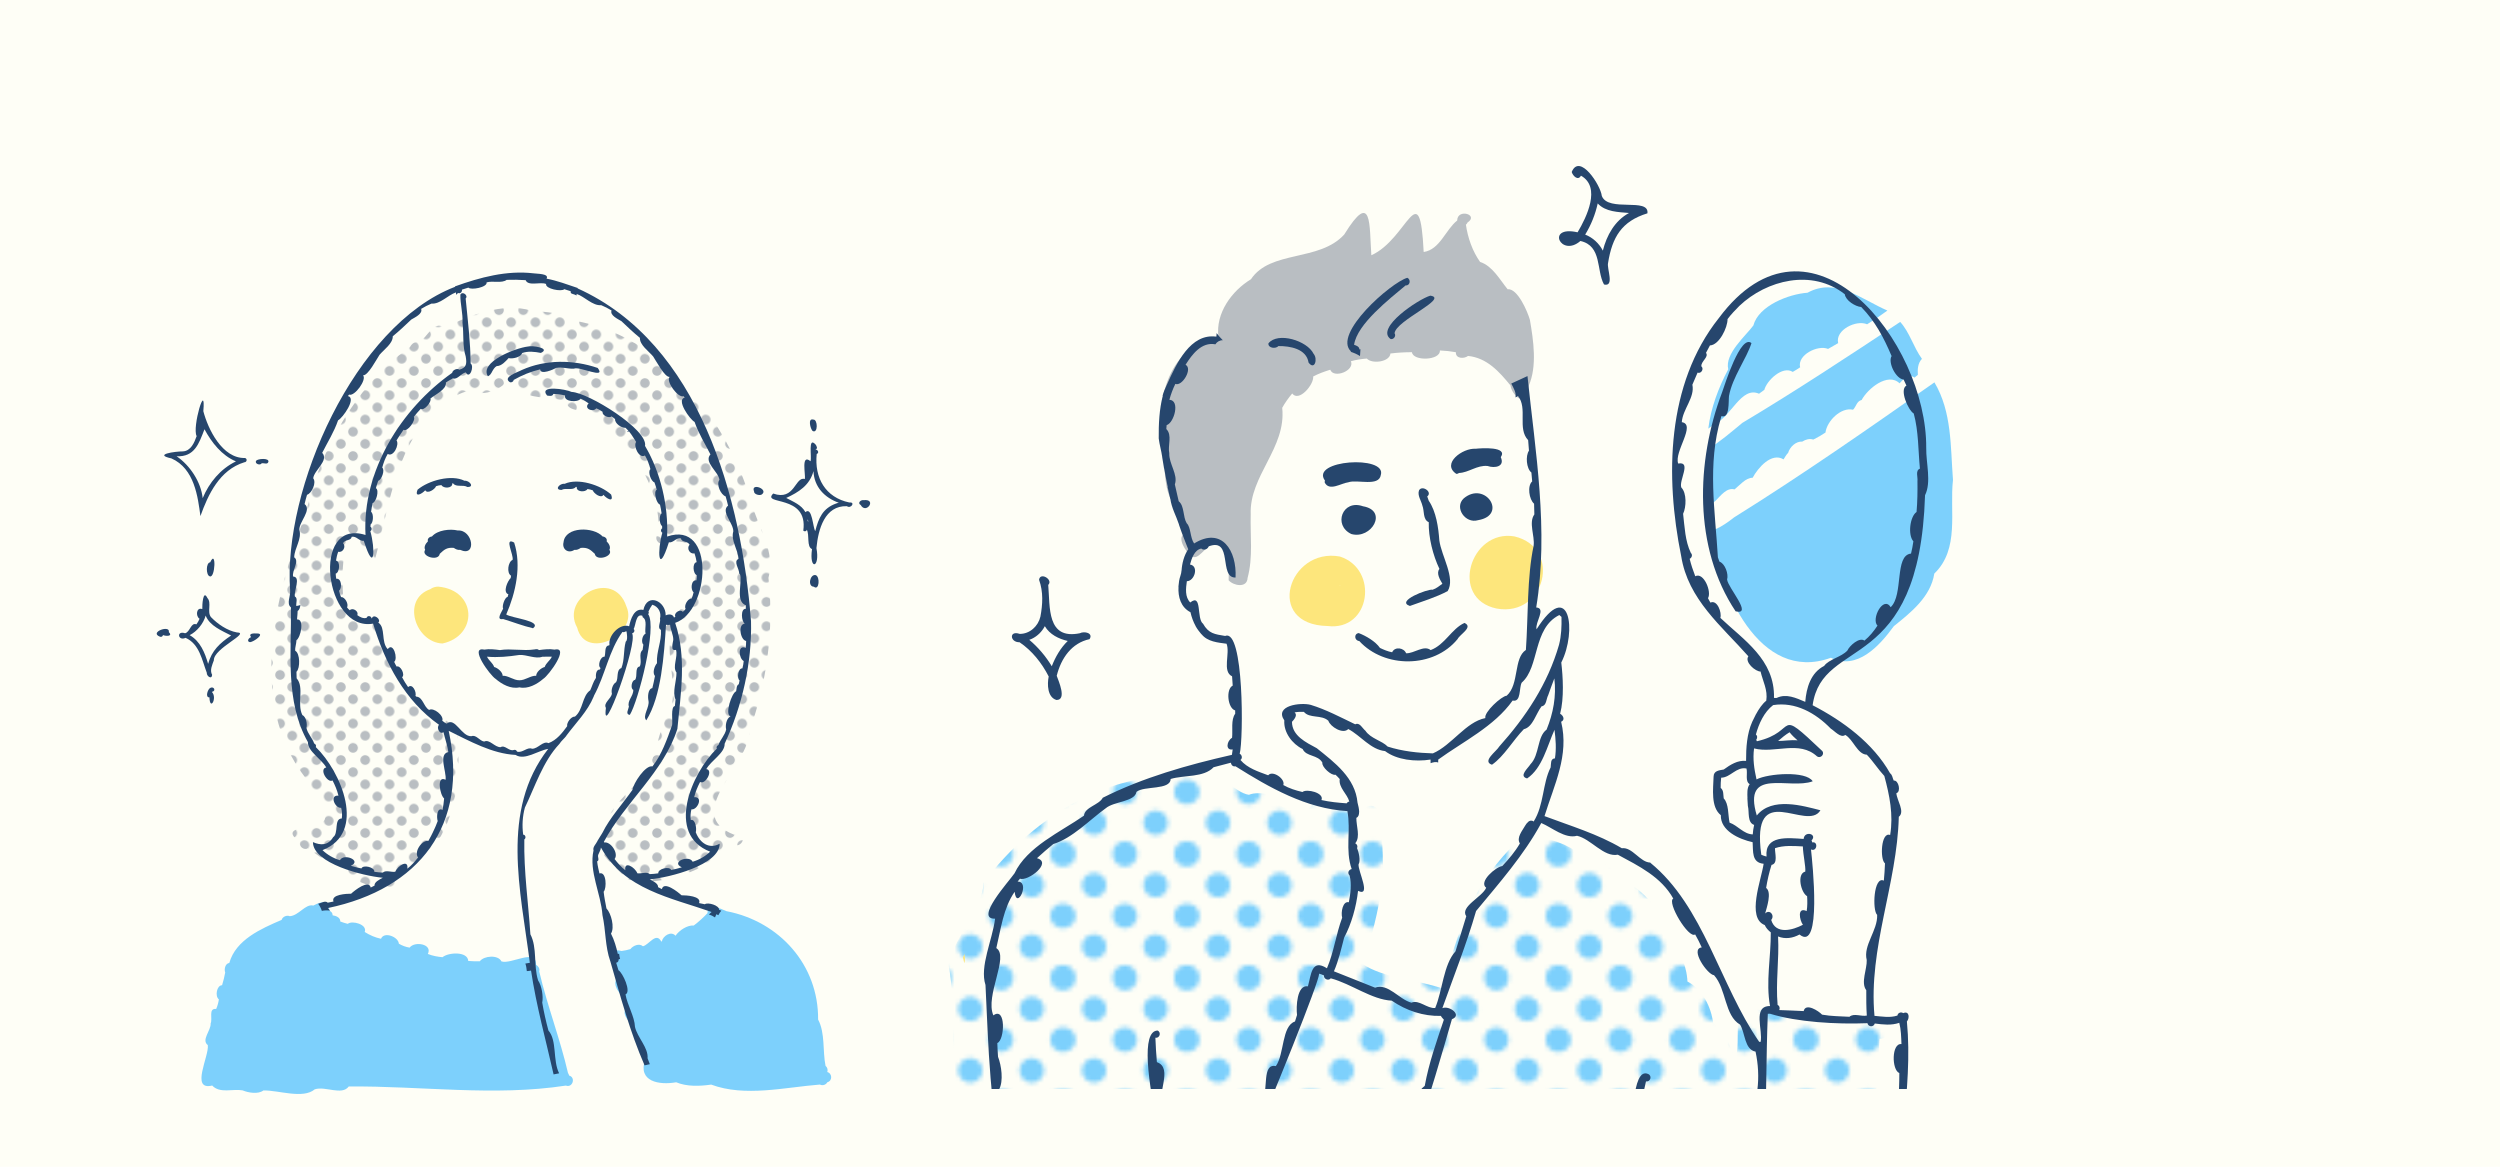 <?xml version="1.0" encoding="utf-8"?>
<!-- Generator: Adobe Illustrator 28.1.0, SVG Export Plug-In . SVG Version: 6.00 Build 0)  -->
<!DOCTYPE svg PUBLIC "-//W3C//DTD SVG 1.1//EN" "http://www.w3.org/Graphics/SVG/1.1/DTD/svg11.dtd">
<svg version="1.1" id="レイヤー_1" xmlns:x="http://ns.adobe.com/Extensibility/1.0/" xmlns:i="http://ns.adobe.com/AdobeIllustrator/10.0/" xmlns:graph="http://ns.adobe.com/Graphs/1.0/"
	 xmlns="http://www.w3.org/2000/svg" xmlns:xlink="http://www.w3.org/1999/xlink" x="0px" y="0px" viewBox="0 0 750 350"
	 style="enable-background:new 0 0 750 350;" xml:space="preserve">
<style type="text/css">
	.st0{fill:none;}
	.st1{fill:#7DD0FC;}
	.st2{fill:#B9BEC2;}
	.st3{fill:#FEFEF6;}
	.st4{fill:url(#SVGID_1_);}
	.st5{fill:#FDE67C;}
	.st6{fill:#26466D;}
	.st7{clip-path:url(#SVGID_00000141420510545236391900000007573039470194029713_);}
	.st8{fill:url(#SVGID_00000047776795845140934120000006263216481701056146_);}
</style>
<pattern  y="350" width="28.799" height="28.801" patternUnits="userSpaceOnUse" id="_x31_0_dpi_40_x25__2" viewBox="2.88 -31.681 28.799 28.801" style="overflow:visible;">
	<g>
		<rect x="2.88" y="-31.681" class="st0" width="28.799" height="28.801"/>
		<g>
			<path class="st1" d="M31.678,0c1.59,0,2.881-1.29,2.881-2.88c0-1.592-1.291-2.88-2.881-2.88
				c-1.59,0-2.879,1.288-2.879,2.88C28.799-1.29,30.088,0,31.678,0z"/>
			<path class="st1" d="M17.279,0c1.589,0,2.88-1.29,2.88-2.88c0-1.592-1.291-2.88-2.88-2.88
				c-1.59,0-2.879,1.288-2.879,2.88C14.4-1.29,15.69,0,17.279,0z"/>
			<path class="st1" d="M31.678-14.399c1.59,0,2.881-1.29,2.881-2.881s-1.291-2.88-2.881-2.88
				c-1.59,0-2.879,1.289-2.879,2.88S30.088-14.399,31.678-14.399z"/>
			<path class="st1" d="M17.279-14.399c1.589,0,2.88-1.29,2.88-2.881s-1.291-2.88-2.88-2.88
				c-1.59,0-2.879,1.289-2.879,2.88S15.69-14.399,17.279-14.399z"/>
			<path class="st1" d="M10.08-7.2c1.59,0,2.881-1.29,2.881-2.88c0-1.591-1.291-2.88-2.881-2.88
				c-1.591,0-2.88,1.289-2.88,2.88C7.2-8.49,8.489-7.2,10.08-7.2z"/>
			<path class="st1" d="M24.479-7.2c1.59,0,2.879-1.29,2.879-2.88c0-1.591-1.289-2.88-2.879-2.88
				c-1.592,0-2.881,1.289-2.881,2.88C21.598-8.49,22.887-7.2,24.479-7.2z"/>
			<path class="st1" d="M10.08-21.601c1.59,0,2.881-1.289,2.881-2.88c0-1.59-1.291-2.88-2.881-2.88
				c-1.591,0-2.88,1.29-2.88,2.88C7.2-22.89,8.489-21.601,10.08-21.601z"/>
			<path class="st1" d="M24.479-21.601c1.59,0,2.879-1.289,2.879-2.88c0-1.59-1.289-2.88-2.879-2.88
				c-1.592,0-2.881,1.29-2.881,2.88C21.598-22.89,22.887-21.601,24.479-21.601z"/>
		</g>
		<g>
			<path class="st1" d="M2.879,0c1.59,0,2.881-1.29,2.881-2.88c0-1.592-1.291-2.88-2.881-2.88
				C1.289-5.76,0-4.472,0-2.88C0-1.29,1.289,0,2.879,0z"/>
			<path class="st1" d="M2.879-14.399c1.59,0,2.881-1.29,2.881-2.881s-1.291-2.88-2.881-2.88
				C1.289-20.16,0-18.871,0-17.28S1.289-14.399,2.879-14.399z"/>
		</g>
		<g>
			<path class="st1" d="M31.678-28.801c1.59,0,2.881-1.29,2.881-2.88c0-1.592-1.291-2.88-2.881-2.88
				c-1.59,0-2.879,1.288-2.879,2.88C28.799-30.091,30.088-28.801,31.678-28.801z"/>
			<path class="st1" d="M17.279-28.801c1.589,0,2.88-1.29,2.88-2.88c0-1.592-1.291-2.88-2.88-2.88
				c-1.59,0-2.879,1.288-2.879,2.88C14.4-30.091,15.69-28.801,17.279-28.801z"/>
		</g>
		<g>
			<path class="st1" d="M2.879-28.801c1.59,0,2.881-1.29,2.881-2.88c0-1.592-1.291-2.88-2.881-2.88
				C1.289-34.561,0-33.273,0-31.681C0-30.091,1.289-28.801,2.879-28.801z"/>
		</g>
	</g>
</pattern>
<pattern  y="350" width="48" height="48" patternUnits="userSpaceOnUse" id="_x36__dpi_40_x25__5" viewBox="4.8 -52.8 48 48" style="overflow:visible;">
	<g>
		<rect x="4.8" y="-52.8" class="st0" width="48" height="48"/>
		<g>
			<path class="st2" d="M28.041-0.058c3.242,0.497,5.997-2.255,5.501-5.499
				c-0.309-2.022-1.961-3.675-3.982-3.985c-3.245-0.498-5.999,2.259-5.501,5.503
				C24.369-2.019,26.02-0.368,28.041-0.058z"/>
			<path class="st2" d="M52.041-0.058c3.242,0.497,5.997-2.255,5.501-5.499
				c-0.309-2.022-1.961-3.675-3.982-3.985c-3.245-0.498-5.999,2.259-5.501,5.503
				C48.369-2.019,50.02-0.368,52.041-0.058z"/>
			<path class="st2" d="M28.04-24.058c3.242,0.497,5.997-2.254,5.503-5.497c-0.308-2.022-1.96-3.675-3.981-3.985
				c-3.245-0.498-6,2.257-5.503,5.501C24.368-26.02,26.019-24.368,28.04-24.058z"/>
			<path class="st2" d="M52.04-24.058c3.242,0.497,5.997-2.254,5.503-5.497c-0.308-2.022-1.96-3.675-3.981-3.985
				c-3.245-0.498-6,2.257-5.503,5.501C48.368-26.02,50.019-24.368,52.04-24.058z"/>
			<path class="st2" d="M40.041-12.058c3.242,0.497,5.997-2.255,5.501-5.498c-0.309-2.022-1.961-3.675-3.982-3.986
				c-3.245-0.498-5.999,2.259-5.501,5.503C36.369-14.019,38.02-12.368,40.041-12.058z"/>
			<path class="st2" d="M16.041-12.058c3.242,0.497,5.997-2.255,5.501-5.498c-0.309-2.022-1.961-3.675-3.982-3.986
				c-3.245-0.498-5.999,2.259-5.501,5.503C12.369-14.019,14.021-12.368,16.041-12.058z"/>
			<path class="st2" d="M40.04-36.058c3.242,0.497,5.997-2.254,5.503-5.497c-0.308-2.022-1.96-3.675-3.981-3.985
				c-3.245-0.498-6,2.257-5.503,5.501C36.368-38.02,38.019-36.368,40.04-36.058z"/>
			<path class="st2" d="M16.04-36.058c3.242,0.497,5.997-2.254,5.503-5.497c-0.308-2.022-1.96-3.675-3.981-3.985
				c-3.245-0.498-6,2.257-5.503,5.501C12.368-38.02,14.019-36.368,16.04-36.058z"/>
		</g>
		<g>
			<path class="st2" d="M4.041-0.058C7.283,0.438,10.038-2.313,9.542-5.557
				C9.233-7.579,7.581-9.232,5.56-9.542C2.315-10.04-0.44-7.283,0.059-4.039
				C0.369-2.019,2.02-0.368,4.041-0.058z"/>
			<path class="st2" d="M4.04-24.058c3.242,0.497,5.997-2.254,5.502-5.497
				c-0.308-2.022-1.96-3.675-3.981-3.985c-3.245-0.498-6,2.257-5.503,5.501
				C0.368-26.02,2.019-24.368,4.04-24.058z"/>
		</g>
		<g>
			<path class="st2" d="M28.041-48.058c3.242,0.497,5.997-2.255,5.501-5.499c-0.309-2.022-1.961-3.675-3.982-3.985
				c-3.245-0.498-5.999,2.259-5.501,5.503C24.369-50.019,26.02-48.368,28.041-48.058z"/>
			<path class="st2" d="M52.041-48.058c3.242,0.497,5.997-2.255,5.501-5.499c-0.309-2.022-1.961-3.675-3.982-3.985
				c-3.245-0.498-5.999,2.259-5.501,5.503C48.369-50.019,50.02-48.368,52.041-48.058z"/>
		</g>
		<g>
			<path class="st2" d="M4.041-48.058c3.242,0.497,5.997-2.255,5.501-5.499c-0.309-2.022-1.961-3.675-3.983-3.985
				c-3.245-0.498-5.999,2.259-5.501,5.503C0.369-50.019,2.02-48.368,4.041-48.058z"/>
		</g>
	</g>
</pattern>
<rect x="-32.9" y="-21.2" class="st3" width="816.9" height="544"/>
<g>
	<g>
		
			<pattern  id="SVGID_1_" xlink:href="#_x36__dpi_40_x25__5" patternTransform="matrix(0.304 0 0 0.304 -4946.558 -4992.875)">
		</pattern>
		<path class="st4" d="M230.532,173.363c0.001-0.001,0-0.002,0-0.003
			c2.259-7.999-3.236-15.371-5.2-22.826c0-0.001,0-0.001,0.001-0.001
			c-0-0.001-0.001-0.001-0.001-0.002c-7.043-24.115-26.628-50.229-53.479-54.374
			c-3.449-2.605-8.362-2.47-12.514-2.986c-8.575-2.502-18.307,1.396-26.123,5.123
			c-3.126-2.394-5.18,3.213-7.59,4.513c-1.137-0.508-2.128,0.332-2.648,1.354
			c-15.867,10.705-27.484,32.004-31.075,49.303c-0,0.001-0,0.002-0.001,0.002
			c0,0,0,0.001,0.001,0.001c-9.266,24.695-17.849,57.056-0.375,79.755
			c1.723,2.855,2.766,6.5,5.986,8.024c1.26,1.124,0.233,3.31-0.16,4.7
			c-1.807,3.093-14.696,1.308-7.353,6.719c-0,0.001-0,0.002-0,0.002
			c0,0,0,0,0,0.001c-0.371,1.288,1.169,2.456,2.332,1.859
			c8.46,5.419,18.783,15.774,29.402,10.123c1.369-0.767,0.779-2.902-0.753-2.954
			c0.001-0.001,0.003-0.002,0.004-0.002c-0.001,0-0.003-0-0.004-0
			c14.731-7.154,17.785-26.275,16.207-41.131c-3.445-8.052-15.983-9.382-17.744-19.083
			c-2.973-4.54-5.83-9.156-6.431-14.717c-0.204-1.835-2.193-2.266-3.289-0.84
			c-7.369,1.85-6.961-8.421-6.915-13.298c-0.001-2.941,0.184-5.875,1.168-8.624
			c2.031-1.973,6.359,0.467,6.383,3.296c-0.005,0.972,0.825,1.824,1.819,1.675
			c4.271-14.919,5.792-33.8,18.335-45.99c0.929,0.558,1.994-0.148,2.442-1.025
			c1.706-2.675,5.082-3.98,8.01-4.919c3.084,2.138,9.168,0.208,11.185-2.879
			c0.968-0.057,1.933-0.084,2.906-0.074c-0.001,0.001-0.002,0.002-0.003,0.002
			c0.001,0,0.002,0,0.003,0c-3.224,5.584,11.668,5.074,14.946,6.241
			c0,0.001-0,0.002-0,0.003h0c-0.098,3.315,4.784,2.387,6.848,3.744
			c11.576,6.993,21.732,22.282,20.67,35.983c-1.452,1.372-0.152,3.498,1.734,2.992
			c11.272-3.13,10.831,6.546,8.386,14.213c-0.179,3.713-15.359,16.261-6.422,13.426
			c-0.003,0.002-0.005,0.005-0.007,0.007c0.002-0.002,0.005-0.003,0.007-0.005
			c-1.335,6.873,1.988,14.615,0.113,21.78c-2.521-0.099-1.675,3.162-2.228,4.774
			c-1.877,4.204-2.386,8.874-4.504,12.976c-4.124,7.106-13.995,12.074-13.309,21.25c0,0,0,0-0,0
			c0,0.001,0,0.002,0,0.003c-4.555,3.255,4.542,9.228,6.641,12.232
			c10.964,2.879,23.935-3.032,32.425-10.07c0.003,0.003,0.006,0,0.006,0
			c3.679,0.382,3.264-5.741-0.066-3.195c-16.004-6.197,4.646-21.003,4.502-31.088
			C230.019,205.125,232.301,188.516,230.532,173.363z"/>
		<path class="st1" d="M170.761,322.677c-0.085-0.266-0.211-0.53-0.365-0.777
			c0.001-0.001,0.001-0.001,0.001-0.002c-0-0.001-0-0.001-0.001-0.001
			c-2.343-10.161-6.198-20.126-8.63-30.465c0-0.001,0-0.001,0.001-0.002
			c-0-0-0-0.001-0.001-0.001c0.271-0.798-0.256-1.564-0.948-1.997
			c0-0.003-0.003-0.003-0.003-0.006c0.138-5.077-7.424-0.044-10.38-1.002
			c-0.973-2.051-5.258-1.72-6.48-0.047c-1.159,0.027-2.321,0.008-3.475-0.088
			c0-0.001,0-0.002,0-0.003c0,0,0,0-0,0c-0.17-2.969-6.042-2.583-7.71-1.126
			c-1.404-0.113-3.052-0.407-4.417-0.975c0-0.001,0.001-0.002,0.001-0.002
			c0-0-0.001-0-0.001-0c1.496-2.979-3.97-3.916-5.466-1.898
			c-1.143-0.176-2.244-0.585-3.233-1.178c-0.127-2.042-4.444-3.761-5.348-1.475
			c-1.742-0.36-3.392-1.082-4.892-2.032c0-0.001,0.001-0.002,0.001-0.003
			c-0,0-0.001-0-0.001-0c0.903-2.253-3.777-3.543-5.076-2.442
			c-0.761-0.194-1.518-0.406-2.25-0.706c0-0.001,0-0.002,0-0.003h-0
			c0.038-1.186-1.278-1.715-2.285-1.843c-0.033-0.772-0.459-1.178-1.039-1.414
			c0.001-0.001,0.001-0.002,0.001-0.003c0,0,0,0-0.001,0c0.049-0.613-0.244-1.249-0.843-1.53
			c-0.829-1.707-2.637-0.584-3.92,0.014c-2.374-0.602-4.37,3.039-7.081,3.191
			c-0.001-0-0.001-0-0.001-0.001c-0,0-0.001,0-0.001,0.001
			c-0.897-0.406-2.193,0.188-2.426,1.107c-0.002,0.001-0.004,0.002-0.007,0.002
			c-0,0.001,0.001,0.002,0,0.004c-6.131,2.629-13.753,5.959-15.689,12.91
			c-1.231,0.17-1.602,1.879-1.233,2.881c-0.241,1.261-0.525,2.456-0.939,3.805
			c-1.621,0.019-2.189,3.345-0.959,4.246c-0.143,0.986-0.415,1.953-0.81,2.868
			c-0.001-0-0.001-0.001-0.002-0.001c0,0-0,0-0,0.001
			c-2.415-0.241-1.008,2.933-1.657,4.34c0.154,2.104-2.902,4.969-0.854,6.513
			c0.468,3.235-5.342,13.758,1.314,12.128l0,0c0.001-0,0.001-0.001,0.002-0.001
			c2.296,2.475,6.156,0.924,9.12,1.45c1.715,0.727,4.688,1.233,6.244,0.025
			c4.625-0.076,11.869,2.643,15.404-0.332c3.183-1.053,8.146,1.95,10.199-0.857
			c21.645-0.2,43.622,3.036,65.142-0.267C171.749,326.433,172.811,323.262,170.761,322.677z"/>
		<path class="st1" d="M248.167,321.603c0-0.001,0.001-0.002,0.001-0.002
			c-0-0-0.001-0-0.001-0c0.271-0.631,0.034-1.422-0.503-1.835
			c-0.914-4.491-0.07-9.838-2.233-13.907c0.154-16.343-11.607-29.463-27.511-32.511
			c-1.736-0.754-5.633-2.725-5.679,0.598c-0.001,0,0,0.002,0,0.003
			c-1.269,1.338-2.599,2.576-4.112,3.705c-1.944-0.164-4.401,1.475-5.472,3.063
			c-1.343-1.519-3.738,0.025-4.109,1.681c-0.055,0.022-0.107,0.047-0.162,0.069
			c-1.56-2.982-3.656,0.968-5.508,1.412c-1.099-0.984-2.983-0.192-3.763,0.854
			c-0.859,0.26-1.748,0.445-2.64,0.563c-5.577-1.435-0.69,5.379-0.601,7.859c0,0-0,0-0.001,0
			c0,0.001,0.001,0.002,0.001,0.003c-2.784,0.929-0.454,5.059,1.22,5.615
			c0.544,1.136,0.985,2.131,1.415,3.365c-0,0-0.001,0-0.001,0
			c0,0.001,0,0.002,0.001,0.002c-2.38,0.986-0.524,4.035,0.975,4.813
			c0.277,0.549,0.487,1.129,0.706,1.7c-0.434,1.596,0.448,3.614,1.431,4.854
			c0.626,1.411,0.474,3.539,1.917,4.375c0,0.001-0,0.002-0,0.003
			c-2.277,6.646,4.26,7.698,9.307,6.798c3.246,1.347,7.075,1.19,10.506,0.696
			c10.136,3.777,22.021,0.825,32.624-0.014c0.766,0.428,1.807,0.091,2.228-0.69
			C249.792,324.259,249.695,321.99,248.167,321.603z"/>
		<path class="st5" d="M131.499,175.989c-0.881,0-1.713,0.231-2.434,0.776
			c-8.749,3.043-4.453,15.97,3.684,16.286C143.474,190.707,143.115,177.079,131.499,175.989z"/>
		<path class="st5" d="M187.911,181.911c-3.76-11.478-19.943-2.935-14.759,6.379
			C175.659,198.406,191.739,190.327,187.911,181.911z"/>
	</g>
	<g>
		<path class="st6" d="M146.374,112.893c1.171-0.475,1.348-2.335,2.623-3.06
			c1.469-0.018,2.671-1.417,3.593-2.406c1.069,0.319,3.755-0.253,4.035-1.511
			c1.851-0.654,3.763-0.398,5.637-0.041c3.088-1.447-2.66-2.317-3.928-1.911
			C154.694,104.387,143.718,108.631,146.374,112.893z"/>
		<path class="st6" d="M179.309,110.386c-7.352-2.513-15.593-2.592-22.766,0.612
			c-1.171,0.67-5.987,2.122-3.538,3.689c0.474,0.105,1.045-0.182,1.083-0.701
			c2.483-1.409,5.156-2.53,7.944-3.167c0.127,1.763,3.972,0.036,4.848-0.453
			c1.824-0.357,3.479,0.344,5.31,0.239C173.601,109.733,182.053,113.976,179.309,110.386z"/>
		<path class="st6" d="M225.303,186.29c-2.906-36.858-15.332-83.236-52.028-99.774
			c0.012-0.04,0.016-0.082,0.029-0.121c-3.071-1.028-6.161-2.199-9.337-2.801
			c0.889-1.546-2.935-1.431-3.857-1.591c-8.094-0.953-16.036,1.189-23.623,3.917
			c0.013,0.04,0.015,0.082,0.028,0.123c-30.149,11.577-51.693,60.701-49.475,91.163
			c0.166,1.538-1.181,3.961,0.239,4.991c0.198,13.471-1.83,28.247,5.103,40.449
			c-0.107,2.771,4.064,5.022,5.499,7.608c-2.195,0.288,0.253,4.774,1.882,3.884
			c0.755,1.453,1.376,2.934,1.771,4.56c-2.868-0.265-0.959,3.937,0.813,3.634
			c0.266,1.005,0.343,2.142,0.192,3.208c-2.459,0.081-0.84,4.402-2.588,5.601v-0.003
			c-1.543,2.585-3.83,2.491-6.073,1.496c0.021,6.385,15.023,10.155,20.955,10.694
			c-1.105,0.593-2.565,1.302-2.478,2.354c-0.374,0.205-0.743,0.408-1.137,0.579
			c-0.601-2.491-4.821,0.851-5.887,1.849c-1.321-0.003-6.106,0.212-5.282,2.346
			c-0.569,0.132-1.145,0.242-1.72,0.352c-0.792-0.762-1.971,0.149-2.867,0.33
			c0.482,0.66,0.847,1.381,1.089,2.126c0.801-0.169,1.658-0.196,2.483-0.077
			c-0.227-0.244-0.453-0.519-0.679-0.771c27.521-5.734,42.321-24.935,36.254-53.168
			c6.253,3.057,13.043,6.88,20.06,7.228c2.708,1.77,6.796-1.34,9.793-1.811
			c-14.422,18.487-8.271,42.532-5.511,64.169c-0.45,0.076-0.898,0.152-1.347,0.234
			c0.266,0.719,0.358,1.502,0.436,2.264c0.424-0.024,0.847-0.07,1.268-0.155
			c1.574,10.531,4.432,20.786,6.767,31.147c0.549-0.121,1.102-0.233,1.653-0.332
			c-1.949-3.914-0.575-9.829-3.203-12.833c-0.747-2.76-1.376-5.552-1.86-8.367
			c0.367-1.892-0.149-5.057-1.228-6.647c-1.443-4.456-0.213-9.794-2.324-13.855
			c-0.608-9.424-2.002-18.863-1.821-28.477c0.598-0.348,0.37-1.416-0.34-1.417
			c-0.373-2.726-0.208-5.494,0.517-8.138c3.005-6.192,5.397-13.839,10.357-19.097
			c0.557-0.899,1.423-1.561,2.076-2.409c-0.019,0.008-0.039,0.014-0.058,0.022
			c2.869-3.88,6.424-7.344,8.259-11.81l-0.003,0.003c0.004-0.005,0.002-0.008,0.003-0.008
			c0.02-0.057,0.044-0.12,0.063-0.179c-0.005,0.017-0.011,0.033-0.014,0.047
			c0.009-0.027,0.023-0.067,0.033-0.096v0.003c0.014-0.038,0.028-0.077,0.041-0.113
			c-0.005,0.014-0.011,0.027-0.016,0.041c3.314-6.083,4.497-13.58,8.518-19.087
			c0.325,0.139,0.636,0.051,0.892-0.136c0.008,0.01,0.02,0.015,0.028,0.024
			c0.101-0.045,0.211-0.028,0.319-0.043c0.075,0.695,0.207,1.396,0.145,2.101h0.003
			c-0.034,0.366-0.097,0.749-0.407,0.986c-0.715,2.703-0.306,5.372-1.294,7.908
			c-1.641,0.522-0.804,3.051-1.61,4.258c-0.994,0.503-1.552,2.372-1.239,3.398
			c-0.183,1.545-2.665,2.803-1.799,4.296c-1.363,10.875,9.783-19.885,7.836-22.367
			c0.328-0.025,0.545-0.292,0.687-0.556c-0.006-0.008-0.015-0.008-0.022-0.015
			c0.074-0.216,0.054-0.542-0.178-0.722c0.667-1.157,0.625-4.709,2.611-3.99
			c0.036,0.148,0.069,0.297,0.099,0.445c1.534,0.909,0.501,3.449,0.866,4.933
			c-0.972,0.427-1.419,2.53-0.659,3.304c-0.058,0.527-0.132,1.055-0.231,1.58
			c-1.364,1.199-0.046,3.341-0.86,4.95c-1.605,0.327-0.55,2.881-1.412,4.046
			c-0.983-0.003-1.464,2.634-0.53,2.977c0.107,1.847-1.907,3.261-1.308,5.038
			c-0.126,0.82-1.136,2.309,0.275,2.48c2.527-4.017,8.266-26.41,5.503-30.218
			c0.173-0.225,0.267-0.505,0.088-0.799c0.33-0.728,0.651-1.357,1.148-2.035
			c1.832,0.526,2.779,2.363,2.315,4.183c-0.004-0.004-0.005-0.012-0.009-0.016
			c0.332,1.074-0.965,2.748,0.289,3.377c0.239,3.515-1.425,6.531-1.186,10.001
			c-0.751,0.86-1.442,2.874-0.605,3.846c-0.217,1.219-0.497,2.428-0.794,3.631
			c-1.356,0.219-1.395,2.698-1.157,3.758c0.437,1.935-1.936,4.596-0.643,5.9
			c4.532-7.292,5.304-19.532,5.91-28.655c0.4,0.074,0.835,0.063,1.224-0.005
			c0.105,1.566,0.999,2.981,0.952,4.553c-0.11,0.937-0.975,3.445,0.824,2.978
			c0.622,2.158-1.148,5.08,0.14,6.787c0.037,2.576-1.31,5.844-0.277,8.117
			c-0.053,0.619-0.121,1.235-0.201,1.939c-1.324,0.181-0.613,4.576-0.83,5.719
			c-1.514,4.206-3.029,8.727-5.9,12.391c-2.082-0.513-5.746,5.071-6.005,7.046
			c-2.911,4.146-6.869,8.493-8.96,12.803c-0.194,0.315-0.381,0.635-0.575,0.949
			c-0.002-0.004-0.004-0.008-0.006-0.012c-0.322,0.519-0.643,1.041-0.956,1.566
			c0.003,0.006,0.007,0.013,0.01,0.019c-0.393,0.878-1.509,1.831-1.188,2.83
			c-1.419,6.342,2.244,12.946,2.683,19.419c0-0.003,0-0.003,0-0.005
			c1.034,4.642,0.755,9.325,2.357,13.869c0.003-0.001,0.006-0.001,0.008-0.002
			c3.037,10.589,5.856,21.072,10.268,31.211c0.525-0.121,1.052-0.244,1.579-0.363
			c-0.223-0.59-0.45-1.178-0.676-1.758c0.261-3.194-3.026-6.189-3.777-9.408
			c-0.141-3.191-2.26-6.466-2.848-9.757c1.833-0.763-0.856-6.551-2.112-7.26
			c-0.234-0.742-0.462-1.489-0.676-2.236c0.58-0.12,0.735-0.557,0.742-1.051
			c0.141-0.039,0.285-0.065,0.425-0.106c-0.154-0.519-0.25-1.044-0.288-1.569
			c-0.127,0.038-0.258,0.061-0.386,0.097c-0.483-2.104-1.059-4.187-2.059-6.115
			c1.158-1.812,0.07-6.094-1.363-7.571c-0.321-1.659-0.654-3.321-0.838-4.999
			c0.974-1.03,0.846-6.193-1.261-5.483c-0.157-0.756-0.553-2.234-0.694-3.607
			c0.83-0.403,0.029-1.299,0.35-2.052c0.285-0.771,0.711-1.302,0.793-2.121
			c6.944,12.616,20.98,15.042,33.204,19.343c-0.286,0.229-0.547,0.496-0.827,0.734
			c0.654,0.206,1.275,0.511,1.843,0.895c0.138-0.299,0.288-0.674,0.399-0.956
			c0.205,0.088,0.398,0.203,0.605,0.288c0.239-0.481,0.538-0.937,0.884-1.355
			c-0.228-0.091-0.453-0.184-0.678-0.28c0.135-1.301-3.389-2.335-4.263-1.648
			c-0.574-0.112-1.151-0.223-1.72-0.354c0.824-2.131-3.961-2.346-5.279-2.34
			c-1.065-0.999-5.293-4.349-5.889-1.849c-0.391-0.178-0.76-0.375-1.137-0.585
			c0.087-1.048-1.369-1.758-2.472-2.35c5.889-0.53,20.959-4.32,20.95-10.694
			c-3.061,1.759-5.931-0.161-7.173-3.432c0.316-0.933-0.063-4.084-1.489-3.664
			c-0.151-1.066-0.077-2.203,0.192-3.208c1.774,0.302,3.683-3.897,0.813-3.634
			c0.398-1.626,1.019-3.107,1.772-4.56c1.632,0.89,4.076-3.596,1.881-3.884
			c1.434-2.583,5.604-4.836,5.499-7.606C222.651,211.834,225.637,198.803,225.303,186.29z
			 M223.707,194.371c-2.502-1.093-2.082,3.186-0.593,3.942c-0.079,0.745-0.193,1.485-0.398,2.203
			c-1.275-0.143-1.706,3.005-0.846,3.61c-0.063,0.373-0.151,0.747-0.239,1.134
			c-0.745,0.379-0.615,1.426-0.794,2.132c-1.306,0.433-3.454,6.941-1.729,7.476
			c-0.008,0.033-0.014,0.066-0.022,0.098c-1.168,0.537-1.54,2.712-1.234,3.856
			c-0.343,1.737-1.818,3.107-2.308,4.659c-0.414,0.242-0.732,0.545-0.502,1.098
			c-7.584,7.335-15.436,25.7-2.005,30.921c-1.471,1.406-3.288,2.452-5.238,3.022
			c-1.085-2.194-6.726,0.106-3.258,1.667c-1.043,0.332-2.116,0.589-3.186,0.802
			c-0.475-1.225-4.082-0.352-3.862,1.003c-0.851,0.137-1.694,0.198-2.549,0.239
			c-0.923-0.844-2.546-0.049-3.735-0.249c-0.756-1.869-4.04-3.835-3.623-0.924
			c-1.239-0.951-2.261-2.132-3.211-3.354c1.315-1.667-1.171-5.326-3.093-4.961
			c-0.04-0.071-0.075-0.144-0.115-0.215c6.329-11.852,18.006-21.028,22.05-33.889
			c0.992-10.572,2.83-21.452-0.668-31.786c10.545-3.536,12.107-30.902-2.412-25.897
			c0.392-9.214-1.918-19.239-6.633-27.19c1.013-4.801-16.959-15.994-22.035-16.197
			c-1.63-0.819-10.003-2.172-7.347,1.089c0.635,0.101,1.657,0.327,1.883-0.489
			c1.187,0.013,2.368,0.178,3.516,0.475c-0.466,1.905,3.85,2.192,4.664,0.953
			c0.861,0.362,1.644,0.885,2.409,1.412c-1.588,1.524,1.241,2.807,2.291,1.492
			c0.687,0.25,1.305,0.637,1.901,1.052c-0.253,1.066,1.964,2.033,2.67,1.357
			c0.388,0.245,0.662,0.471,1.068,0.81c-0.133,1.29,1.921,2.72,3.126,2.618
			c0.275,0.263,0.579,0.565,0.875,0.877c-0.161,0.065-0.3,0.183-0.465,0.235
			c0.237,0.076,0.456,0.067,0.64-0.041c0.795,0.995,1.451,2.092,2.137,3.167
			c-0.932,1.228,0.932,5.154,2.643,4.054c0.764,1.277,1.263,2.692,1.651,4.12
			c-0.906,0.678,0.203,3.711,1.195,3.944c0.283,0.777,0.492,1.439,0.7,2.22
			c-1.074,0.525-0.099,4.197,0.97,4.464c0.198,0.887,0.368,1.711,0.475,2.604
			c-0.813,0.645-0.698,3.249,0.157,3.843c0.01,0.226,0.014,0.45,0.024,0.675
			c-0.494,0.276-0.449,1.051,0.047,1.311c-1.544,5.359-1.303,13.165,1.956,2.893
			c1.406,0.195,2.126-1.499,3.65-1.203c0.115,1.283,2.069,0.711,2.566,1.953
			c-1.002,0.975,0.096,2.928,1.453,2.527c0.349,0.926,0.511,1.744,0.67,2.67
			c-1.387,0.148-1.096,3.626,0.088,3.898c-0.019,0.519-0.071,1.035-0.16,1.544
			c-1.615-0.239-1.818,2.84-0.841,3.587c-0.143,0.654-0.341,1.299-0.604,1.917
			c-1.14-0.146-2.372,2.122-1.791,3.055c-0.233,0.338-0.497,0.656-0.838,0.89
			c-0.818-0.939-2.796,0.33-2.241,1.461c-0.128,0.094-0.267,0.178-0.404,0.266
			c-0.323-1.062-1.563-1.124-2.5-0.657c0.062-4.303-5.54-6.924-6.69-1.638
			c-2.796-0.65-3.83,2.786-4.275,4.899c-2.83-1.008-6.324,2.877-5.896,5.498
			c-0.025,0.077-0.052,0.156-0.08,0.236c-1.606,0.084-0.955,2.478-1.426,3.42
			c-1.189-0.187-2.162,2.725-1.184,3.37c-0.049,0.153-0.106,0.304-0.17,0.453
			c-1.211-0.075-1.271,1.672-1.203,2.518c-0.85,1.238-1.104,2.412-1.709,3.707
			c-2.485,1.726-2.068,5.851-4.584,7.899c-1.095-0.111-2.57,1.838-2.335,2.876
			c-1.455,2.017-3.182,4.214-5.608,5.089c-1.623-0.808-3.136,1.729-4.936,1.681
			c-1.43-0.638-2.877,1.376-4.499,0.854c-0.134-0.376-0.516-0.662-1.008-0.479
			c-1.4,0.467-2.654-1.649-3.919-0.843c-1.794,0.048-3.312-2.487-4.933-1.684
			c-1.412-0.22-2.374-2.16-3.838-1.613c-2.972,0.187-4.906-5.9-7.383-3.775
			c-0.506-0.147-0.859-0.53-1.355-0.867c0.616-1.498-2.615-4.071-3.933-3.244
			c-1.647-0.88-1.84-3.858-3.852-3.987c-0.075-0.08-0.161-0.142-0.242-0.212
			c0.354-1.135-0.888-3.885-2.218-2.65c-0.662-0.947-1.28-1.931-1.807-2.964
			c1.008-0.717-0.462-3.656-1.643-3.2c-0.266-0.456-0.519-0.923-0.733-1.409
			c1.222-0.862-0.24-6.111-1.931-3.812c-2.084-2.16-0.551-6.464-2.813-7.941
			c0-0.008-0.003-0.019-0.008-0.027c0.984-0.999-1.453-2.756-1.923-1.286
			c-0.037-0.002-0.075-0.005-0.112-0.008c-0.114-0.733-1.23-0.942-1.48-0.12
			c-1.016,0.286-1.994-0.236-2.799-0.824c0.555-1.132-1.42-2.398-2.242-1.461
			c-0.341-0.233-0.604-0.552-0.837-0.887c0.581-0.934-0.648-3.202-1.791-3.055
			c-0.264-0.621-0.461-1.266-0.604-1.92c0.978-0.747,0.777-3.826-0.841-3.587
			c-0.088-0.508-0.14-1.022-0.159-1.541c1.186-0.275,1.477-3.749,0.088-3.898
			c0.159-0.923,0.321-1.744,0.67-2.67c1.357,0.404,2.456-1.549,1.453-2.527
			c0.499-1.241,2.448-0.669,2.568-1.953c1.522-0.295,2.243,1.398,3.648,1.203
			c3.272,10.295,3.483,2.44,1.96-2.899c0.488-0.259,0.537-1.022,0.049-1.299
			c0.01-0.227,0.015-0.453,0.026-0.68c0.851-0.593,0.97-3.197,0.154-3.843
			c0.107-0.892,0.275-1.716,0.472-2.604c1.069-0.267,2.047-3.939,0.97-4.464
			c0.212-0.78,0.421-1.442,0.701-2.219c0.994-0.231,2.104-3.263,1.198-3.942
			c0.387-1.428,0.884-2.843,1.651-4.12c1.713,1.098,3.575-2.827,2.643-4.054
			c0.665-1.085,1.363-2.143,2.101-3.178c1.179,0.772,3.799-2.939,3.087-3.892
			c0.656-0.835,1.341-1.615,2.071-2.39c1.019,0.7,3.373-2.181,2.914-3.093
			c1.456-1.257,4.878-2.704,4.645-4.807c0.651-0.492,1.386-0.852,2.106-1.233
			c1.324,0.462,2.472-1.547,3.852-1.806c1.16,2.248,2.636-1.875,1.452-2.667
			c-0.033-6.307-0.865-12.977-1.489-19.508c0.909-0.915-1.03-2.337-1.588-1.132
			c-0.063,2.715,0.802,5.616,0.634,8.414c0.439,3.339-0.058,6.935,0.97,10.12
			c0.333,2.028,0.338,3.354-1.911,3.957c-0.644-0.548-2.032,0.109-2.15,0.941
			c-15.31,10.793-27.03,29.453-25.999,48.649c-16.478-5.228-12.325,29.143,2.279,26.599
			c3.559,11.839,9.545,23.129,19.782,30.352c-0.854,0.77,0.104,3.046,1.328,2.217
			c0.472,1.982,1.167,3.917,1.458,5.942c-3.107,0.639-0.442,6.075-0.835,8.328
			c-2.802-1.465-1.682,4.64-0.426,5.593c-0.085,1.157-0.258,2.296-0.481,3.439
			c-1.631-0.864-1.856,2.044-1.447,3.35c-0.761,2.066-1.718,4.06-2.808,5.969
			c-1.92-0.367-4.409,3.291-3.09,4.958c-0.953,1.225-1.975,2.406-3.214,3.357
			c0.42-2.913-2.863-0.948-3.621,0.921c-1.188,0.201-2.812-0.594-3.735,0.252
			c-0.857-0.041-1.698-0.102-2.549-0.239c0.22-1.357-3.39-2.23-3.865-1.002
			c-1.071-0.215-2.145-0.47-3.183-0.802c3.47-1.563-2.177-3.863-3.258-1.67
			c-1.95-0.568-3.767-1.613-5.238-3.02c13.421-5.24,5.578-23.576-2.009-30.92
			c0.23-0.55-0.086-0.854-0.497-1.095c-0.49-1.552-1.966-2.922-2.31-4.663
			c0.309-1.143-0.064-3.313-1.231-3.854c-1.689-3.404,0.67-8.275-1.711-11.018
			c-0.046-0.654-0.041-1.311-0.058-1.961c1.172-1.055,1.095-5.578-0.365-6.293
			c-0.121-1.129,0.392-2.078,0.333-3.18c1.302-0.713,2.513-6.428,0.208-6.231
			c0.046-0.873,0.111-1.62,0.181-2.535c0.599-0.382,0.72-1.11,0.835-1.796
			c-0.398,0.142-0.811,0.241-1.229,0.309c-0.156-0.901,0.532-2.337-0.44-2.858
			c-0.351-1.653,1.909-5.873-0.517-5.985c-0.455-1.753,2.022-4.632,0.316-5.769
			c0.088-2.828,2.361-5.447,1.544-8.249c-0.115-2.378,3.848-5.98,1.571-7.729
			c0.223-0.932,0.447-1.857,0.731-2.774c1.463-0.477,2.894-3.685,1.857-4.952
			c0.25-2.449,4.808-5.333,2.697-7.642c1.685-3.323,3.541-6.224,4.76-9.749
			c1.432-0.741,5.615-6.704,2.961-7.282c0.11-0.148,0.22-0.294,0.333-0.44
			c1.657,0.682,5.437-4.572,4.189-5.782c1.505,0.162,4.079-4.878,4.955-6.153
			c1.339-1.577,4.04-3.429,3.97-5.563c1.909-1.542,3.773-3.331,5.551-5.012
			c1.025-0.619,3.534-1.743,2.958-3.2c0.989-0.623,2.014-1.126,3.101-1.588
			c2.587,0.223,4.893-2.52,7.355-3.367c0.013,0.246,0.042,0.49,0.027,0.736
			c0.241-0.194,0.425-0.379,0.605-0.563c0.647,0.303,1.274-0.298,1.158-0.994
			c0.643-0.21,1.285-0.426,1.935-0.613c0.755,0.838,5.765-0.099,5.461-1.563
			c1.868-0.565,4.497,0.369,6.034-0.762c1.894-0.071,3.795-0.033,5.675,0.092
			c0.787,1.914,4.371,0.405,6.139,1.145c-0.305,1.461,4.703,2.401,5.458,1.56
			c0.651,0.194,1.294,0.404,1.936,0.617c-0.162,0.819,0.59,0.759,1.148,1.001l0-0
			c0.206,0.086,0.409,0.173,0.605,0.272c-0.002-0.153,0.023-0.305,0.031-0.458
			c2.467,0.851,4.768,3.587,7.363,3.373c1.09,0.459,2.112,0.961,3.101,1.588
			c-0.581,1.454,1.938,2.583,2.958,3.2c1.761,1.689,3.648,3.456,5.545,5.009
			c-0.096,2.13,2.64,3.996,3.964,5.568c0.882,1.274,3.451,6.317,4.956,6.155
			c-1.248,1.203,2.526,6.462,4.189,5.779c0.113,0.146,0.225,0.291,0.329,0.439
			c-2.645,0.581,1.522,6.539,2.964,7.282c1.216,3.522,3.074,6.428,4.76,9.749
			c-2.108,2.311,2.444,5.191,2.7,7.642c-1.045,1.267,0.392,4.476,1.857,4.952
			c0.274,0.915,0.505,1.842,0.728,2.772c-2.28,1.753,1.683,5.348,1.571,7.732
			c-0.816,2.806,1.457,5.416,1.544,8.251c-1.66,0.81,0.39,3.094,0.195,4.45
			c0.073-0.007,0.147-0.008,0.22-0.013c0.938,2.383-1.518,8.216,1.79,9.481
			c0.013,0.347,0.007,0.699,0.003,1.052c-1.676-0.126-1.321,3.898-0.294,4.461
			c-2.141,0.072-1.378,4.885,0.393,5.194C223.858,192.981,223.773,193.679,223.707,194.371z"/>
		<path class="st6" d="M153.213,173.392c-0.921,0.88-2.478,4.298-0.698,4.898
			c-0.066,0.27-0.155,0.526-0.228,0.791c-0.865,0.088-1.755,2.821-1.346,3.516
			c-0.392,0.947-2.299,3.53,0.003,3.112c3.023,0.92,5.955,2.069,8.966,2.771
			c2.91-2.225-6.454-3.03-8.04-4.134c2.849-6.529,4.645-14.626,2.38-21.574
			c-3.154-1.785-0.063,3.754-0.476,5.2c-1.378,0.555-1.84,3.937-0.459,4.738
			C153.291,172.934,153.246,173.155,153.213,173.392z"/>
		<path class="st6" d="M139.344,144.227c-3.929-1.964-10.753-0.108-14.064,2.671
			c-1.026,2.549,1.39,1.236,2.291,0.172c0.662,1.261,2.969-0.349,3.244-1.214
			c0.522-0.178,1.061-0.291,1.61-0.329c0.582,1.101,3.412,1.016,3.241-0.503
			c0.082-0.008,0.168-0.017,0.25-0.028c0.945,1.286,2.976,0.296,4.301,1.099
			C142.466,146.177,140.816,144.05,139.344,144.227z"/>
		<path class="st6" d="M168.438,146.981c1.347-0.754,3.351,0.32,4.34-0.928
			c0.085,0.011,0.168,0.022,0.25,0.036c-0.228,1.513,2.593,1.703,3.217,0.623
			c0.547,0.06,1.082,0.195,1.596,0.393c0.247,0.873,2.486,2.571,3.197,1.34
			c0.857,1.087,3.231,2.505,2.297-0.083c-3.199-2.904-9.956-5.029-13.949-3.213
			C167.914,144.916,166.192,146.978,168.438,146.981z"/>
		<path class="st6" d="M160.352,194.828c-3.426,0.523-7.092-0.341-10.387,0.201
			c-1.556-0.217-3.193-0.404-4.698-0.143c-4.656-1.033,1.764,7.771,3.439,8.79
			c1.851,1.607,4.578,3.11,7.117,2.528c2.543,0.584,5.265-0.923,7.119-2.527
			c1.708-1.03,8.068-9.817,3.441-8.79c-1.505-0.268-3.146-0.071-4.702,0.14
			C161.365,194.644,160.849,194.738,160.352,194.828z M162.697,197.026
			c0.945-0.024,1.905-0.041,2.851-0.016c-0.474,1.112-1.716,1.839-2.143,3.089
			c-1.046,0.261-2.551,1.522-2.548,2.63c-1.617-0.108-3.279,1.381-5.033,1.352
			c-1.75,0.029-3.414-1.46-5.03-1.352c0.004-1.107-1.501-2.365-2.547-2.63
			c-0.431-1.252-1.676-1.974-2.144-3.095c3.305,0.301,6.436-0.025,9.695-0.515
			C157.991,196.353,160.65,197.771,162.697,197.026z"/>
		<path class="st6" d="M137.312,159.143c-2.267-0.541-6.079-0.152-7.729,1.804
			c-0.773,0.055-1.47,0.707-1.2,1.435c-0.863,0.861-1.239,1.855-0.835,2.553
			c-1.376,1.974,3.995,3.6,4.384,1.201c1.363-1.271,2.116-1.953,4.202-1.774
			c0.575,0.38,1.173,0.713,1.913,0.594C143.12,167.275,141.911,158.844,137.312,159.143z"/>
		<path class="st6" d="M181.984,162.381c0.27-0.728-0.427-1.38-1.201-1.435
			c-2.681-2.973-11.241-3.057-11.721,1.726c-0.537,2.1,1.413,3.525,3.261,2.283
			c0.738,0.119,1.334-0.211,1.907-0.59c2.088-0.177,2.84,0.501,4.203,1.774
			c0.389,2.397,5.753,0.768,4.383-1.201C183.224,164.24,182.848,163.244,181.984,162.381z"/>
		<path class="st6" d="M73.488,137.4c-6.831,0.176-11.104-8.713-12.487-14.045
			c0.823-9.458-3.425,4.882-2.007,7.477c-0.69,1.959-1.756,4.499-4.162,4.585
			c-2.214-0.002-8.981,0.912-3.409,2.102c6.943,3.065,7.933,11.581,8.706,17.308
			c2.28-6.384,5.718-13.866,13.185-16.146C74.093,138.666,74.266,137.578,73.488,137.4z
			 M60.804,149.442c-0.501-4.853-3.821-9.851-7.831-12.567c5.406,0.266,6.697-3.787,8.369-8.1
			c2.137,3.972,5.17,7.859,9.438,9.644C66.182,140.627,62.74,144.775,60.804,149.442z"/>
		<path class="st6" d="M71.064,189.73c-2.884-0.532-5.741-2.503-7.777-4.601
			c-1.249-1.619,0.291-4.305-1.08-5.739c-1.306-2.732-1.579,2.268-1.516,3.335
			c-1.798-0.673-2.078,2.118-0.824,2.906c-0.231,0.58-0.569,1.167-0.953,1.681
			c-1.64-0.69-1.872,2.294-3.387,2.664c-2.71-0.9-2.142,2.463,0.146,1.373
			c4.162,1.843,4.915,6.661,6.364,10.485c-0.095,1.007,1.498,2.143,1.602,0.626
			c-0.769-1.412,0.027-2.975,0.519-4.364C64.009,194.504,75.312,189.83,71.064,189.73z
			 M62.434,199.165c-0.954-3.332-2.362-6.82-5.535-8.617c2.164-1.075,4.149-3.481,4.801-5.873
			c1.208,3.103,4.848,4.529,7.636,5.977C65.988,192.911,63.527,195.128,62.434,199.165z"/>
		<path class="st6" d="M62.92,172.896c1.672,0.736,2.014-8.335,0.14-4.2
			C61.739,168.779,61.758,172.577,62.92,172.896z"/>
		<path class="st6" d="M47.987,191.008c0.37,0.179,0.864-0.064,0.904-0.492
			c0.829,0.378,3.084,0.436,1.761-0.882C51.124,187.346,44.606,189.697,47.987,191.008z"/>
		<path class="st6" d="M77.067,190.038c-0.769-0.018-2.692-0.144-1.736,1.121
			c-0.746,0.169-1.436,1.326-0.316,1.492C76.085,192.582,79.757,190.028,77.067,190.038z"/>
		<path class="st6" d="M63.108,206.36c-0.758,0.297-1.651,2.934-0.278,2.846
			c0.15,4.224,2.404,0.203,0.777-1.574c0.022-0.038,0.038-0.077,0.058-0.116
			C64.868,207.296,64.184,205.807,63.108,206.36z"/>
		<path class="st6" d="M76.849,138.231c-0.568,0.895,1.225,1.518,1.64,0.769
			c0.638-0.185,1.765,0.479,2.025-0.437C80.835,137.305,77.25,137.596,76.849,138.231z"/>
		<path class="st6" d="M254.8,150.747c-7.183-1.494-10.528-7.418-9.782-14.547
			c0.843-0.33,0.333-1.362-0.41-1.344c0.812-0.228,0.412-1.046,0.035-1.535
			c-2.306-2.471-1.063,3.744-1.486,5.054c-2.962-2.418-1.409,4.14-1.703,5.332
			c-2.936-0.921-2.994,6.691-9.488,4.356c-3.645,3.616,10.552,0.069,9.023,11.109
			c0.32,0.391,0.983,0.241,1.051-0.268c0.88,1.594-0.118,5.16,1.563,5.819
			c-0.916,6.47,2.476,5.758,1.326-0.288c0.535-5.71,2.507-12.796,9.133-12.581
			C255.306,152.751,256.715,150.54,254.8,150.747z M242.408,156.374
			c-0.044-0.03-0.078-0.011-0.121-0.032c0.011-0.194,0.01-0.393,0.06-0.573
			c0.074,0.276,0.105,0.562,0.17,0.841C242.478,156.533,242.451,156.447,242.408,156.374z
			 M250.855,151.046c-4.049,1.445-5.28,4.376-6.274,8.279c-0.731-0.947-0.896-7.473-2.961-5.686
			c-1.162-2.186-3.686-3.134-5.755-4.258c3.679-1.682,7.059-3.783,8.179-8.047
			c0.194,4.753,3.346,7.988,7.606,9.499C251.323,150.885,251.035,150.96,250.855,151.046z"/>
		<path class="st6" d="M243.771,129.286c1.666,0.938,1.599-3.56,0.204-3.412
			C242.263,125.376,243.124,128.651,243.771,129.286z"/>
		<path class="st6" d="M226.212,147.42c-0.06,0.904,1.748,1.37,2.349,0.901
			C230.68,146.72,225.117,144.699,226.212,147.42z"/>
		<path class="st6" d="M259.058,150.049c-0.863-0.152-1.906,0.896-0.849,1.448
			C259.83,154.426,263.201,149.576,259.058,150.049z"/>
		<path class="st6" d="M244.669,172.525c-1.677-0.324-2.474,3.431-0.513,3.491
			C245.792,177.35,246.085,172.915,244.669,172.525z"/>
	</g>
</g>
<g>
	<defs>
		
			<rect id="SVGID_00000011001695774746221000000003963187697897844667_" x="277.785" y="9.416" transform="matrix(-1 -4.489576e-11 4.489576e-11 -1 907.452 336.116)" width="351.882" height="317.284"/>
	</defs>
	<clipPath id="SVGID_00000084507865522730752070000018415697103507604379_">
		<use xlink:href="#SVGID_00000011001695774746221000000003963187697897844667_"  style="overflow:visible;"/>
	</clipPath>
	<g style="clip-path:url(#SVGID_00000084507865522730752070000018415697103507604379_);">
		<g>
			<path class="st1" d="M514.497,127.075c-0.011,0.011-0.022,0.022-0.029,0.029
				c4.754-1.862,7.895-11.364,13.237-8.985c0.537-0.383,1.067-0.773,1.597-1.167
				c0.723-2.82,5.496-7.338,8.52-5.384c0.762-0.421,1.496-0.895,2.22-1.371
				c-0.95-3.733,5.392-6.829,8.376-5.516c1.024-0.558,2.026-1.142,3.029-1.743
				c-0.941-3.997,5.513-7.074,8.684-5.653c2.086-1.29,4.121-2.652,6.089-4.12
				c-7.586-3.259-15.42-10.06-23.959-5.347c-5.627,0.401-14.676,3.88-16.252,9.826
				c-2.219,3.041-8.675,8.497-7.532,13.145c-2.949,5.538-5.248,11.67-5.989,17.809
				C513.169,128.109,513.838,127.601,514.497,127.075z"/>
			<path class="st1" d="M514.665,150.236c1.482-1.441,3.318-4.065,5.692-3.415
				c1.642-1.297,3.228-3.43,5.441-3.501c1.569-2.953,5.645-7.7,9.271-5.506
				c0.406-0.663,0.801-1.393,1.371-1.958c0.509-1.759,2.312-3.507,4.238-3.376
				c0.983-0.626,2.168-0.984,3.308-0.605c1.265-0.621,2.485-1.321,3.655-2.109
				c0.423-3.445,4.641-7.692,8.269-6.848c0.96-0.933,1.092-2.592,2.588-2.921
				c1.776-3.354,7.841-8.408,11.376-4.997c1.15-1.285,2.66-2.992,4.489-1.725
				c0.346-0.258,0.671-0.538,0.995-0.82c-0.131-1.672,0.004-3.533,1.221-4.804
				c-2.54-3.484-3.625-7.863-6.515-11.075c-15.627,10.338-31.305,20.704-47.349,30.281
				c-3.37,2.773-6.679,5.658-10.406,7.954c0.797,5.635-0.214,11.363,0.315,17.061
				C513.304,151.327,513.987,150.781,514.665,150.236z"/>
			<path class="st1" d="M585.894,143.996c-0.768-9.932-0.277-20.388-5.566-29.285
				c-19.66,13.815-39.81,27.855-60.103,40.508c-1.782,1.407-3.649,2.72-5.735,3.637v-0.004
				c-0.374,0.17-0.76,0.315-1.149,0.437c2.312,17.373,14.358,45.864,35.93,38.041
				c7.803,3.815,14.471-3.43,18.886-9.486c5.114-4.109,11.049-8.803,12.132-15.769
				C587.979,164.662,584.821,153.431,585.894,143.996z"/>
			<path class="st5" d="M454.309,160.915c-13.254-2.208-19.621,18.683-5.304,21.654
				C463.597,185.213,468.725,164.314,454.309,160.915z"/>
			<path class="st5" d="M401.956,166.954c-15.38-2.811-22.762,20.47-3.689,20.854
				C411.223,189.391,413.73,170.715,401.956,166.954z M402.031,175.66
				c-0.007,0.05-0.018,0.097-0.029,0.147c-0.025-0.041-0.061-0.074-0.075-0.122
				c0.031-0.043,0.074-0.073,0.111-0.111C402.038,175.603,402.034,175.631,402.031,175.66z"/>
			<path class="st2" d="M458.969,95.956c-0.676-2.416-3.691-9.525-6.69-9.185
				c-2.36-2.912-4.543-6.986-8.255-8.194c-2.29-3.223-3.688-7.251-4.253-11.165
				c0.218-0.177,0.399-0.417,0.473-0.644c3.551-2.363-3.029-4.323-3.093-0.616
				c-3.558,2.853-5.172,8.725-10.045,9.447c-1.215-23.657-4.779-3.911-15.704,0.981
				c-0.632-8.948,0.3-19.902-8.13-6.231c-7.487,8.256-22.096,4.6-27.982,13.419
				c-5.768,3.506-10.639,10.176-9.766,17.233c-1.024,0.025-2.473,0-2.609,1.299
				c-14.828,3.219-16.764,24.055-13.592,35.983c-0.029,3.53,0.4,11.37,3.358,12.851
				c0.574,2.959,1.057,6.301,2.567,9.071c-2.254,1.138,0.595,5.493,1.976,6.418
				c2.126,2.245,4.497-3.268,6.991-3.415c5.855,0.88,4.254,6.778,4.381,10.879
				c1.407,1.632,5.543,2.451,5.682-0.712c1.679-6.205,0.755-12.763,0.938-19.074
				c-0.467-11.571,10.742-19.922,9.447-31.955c0.845-1.532,1.886-2.957,3-4.302
				c2.015,2.701,6.549-2.675,6.293-5.098c1.625-0.866,3.372-1.478,5.119-2.03
				c1.025,2.77,7.404,0.298,6.2-2.538c1.554-0.459,3.165-0.68,4.779-0.809
				c1.497,1.695,6.873,1.062,7.077-1.521c2.141-0.258,4.299-0.394,6.454-0.387
				c0.327,2.792,8.587,2.494,8.387-0.519c1.605,0.061,3.216,0.236,4.793,0.526
				c-0.109,1.951,2.42,2.046,3.644,1.113c5.663,0.572,9.359,4.707,12.751,8.871
				c0.227,2.443,4.152,6.527,4.407,2.09c0,0,0,0,0-0.004c0.548-0.533,0.902-1.357,1.074-2.062
				C461.174,109.795,460.046,102.213,458.969,95.956z"/>
			
				<pattern  id="SVGID_00000116951426131275915690000000270699285116824197_" xlink:href="#_x31_0_dpi_40_x25__2" patternTransform="matrix(1.281 0 0 1.281 -1835.624 8760.86)">
			</pattern>
			<path style="fill:url(#SVGID_00000116951426131275915690000000270699285116824197_);" d="M286.296,326.945
				c-0.039,3.16,0.604,6.308,0.823,9.465c0.187,0.036,0.376,0.057,0.569,0.064
				c0.279,0.942,0.53,1.894,0.756,2.85c-0.606,2.937-0.278,6.938,1.321,9.493
				c0.039,0.902,0.058,1.804,0.05,2.706c-0.487-0.104-0.938-0.139-1.346-0.115
				c3.597,21.042,1.547,41.716,0.426,62.913c0.222-0.075,0.451-0.172,0.684-0.29
				c-0.695,16.203,1.471,32.228,0.161,48.362c0.211,0.057,0.437,0.1,0.673,0.125
				c-1.499,5.253-4.357,15.249,0.812,19.037c-0.381,6.692-1.07,11.845-1.092,15.648h170.275
				c-1.061-2.281,0.142-6.03,1.289-7.97c0.077-1.241,0.109-2.474,0.018-3.709
				c-2.133-1.592-2.655-6.252,0.454-7.041c0.597-2.901,1.111-5.824,1.453-8.77
				c-6.509-0.428-2.143-11.465,1.113-13.66c3.223-12.035,0.98-24.508,2.502-36.753
				c8.621-13.602,3.575-35.692,8.015-51.598c0.69-0.286,1.406-0.52,2.119-0.737
				c0.827,7.678,3.318,16.771,8.928,22.351c5.741,15.976,8.155,38.723,25.208,46.754
				c0.945,5.484,6.054,8.967,11.251,9.869c8.307,16.582,18.016,4.618,26.237-3.241
				c6.6-3.997,5.357-12.19,6.899-18.531c-0.411-4.579,9.39-15.478,1.304-15.69
				c-1.693-6.747,6.7-15.803,1.26-20.827c0.297-1.187-0.199-2.438-1.203-2.925
				c3.935-24.185,5.051-48.69,6.619-73.079c2.912,0.003,3.505-3.357,1.457-4.811
				c0.099-2.487-3.791-3.339-4.672-0.974c-11.032-0.485-22.032-2.824-33.001-2.896
				c-9.511-5.111-4.692,10.148-7.21,14.881c-1.328-4.059-2.982-8.219-6.486-10.861
				c-0.616-4.933-3.204-10.137-7.725-12.536c-0.222-4.965-2.484-9.937-6.382-13.066
				c-1.395-9.556-7.764-15.266-16.019-19.008c-0.594-3.827-6.45-4.908-9.586-5.939
				c-3.974-3.218-9.2-4.912-14.247-5.595c-2.382-1.864-7.869,1.219-7.009,3.787c0,0,0,0,0,0.003
				c-11.725,12.224-15.831,25.294-20.24,41.936c-7.702-2.769-17.551-3.02-24.045-7.41
				c4.412-12.637,7.777-26.712,5.423-40.214c1.789-1.363,2.265-4.614-0.404-5.463
				c-0.784-1.761-3.268-2.63-4.564-0.433c-2.169,0.039-4.371,0.247-6.493-0.086
				c-1.217-3.369-9.755-3.397-10.238,0.533c-2.663-0.172-5.294-0.716-7.836-1.525
				c-0.656-3.615-7.004-4.756-9.916-3.537c-4.297-0.58-8.696-7.284-12.74-4.446
				c-25.945-5.552-51.953,10.62-66.84,30.853c-0.582,8.586-8.775,15.892-10.507,24.625
				c2.132,12.188,1.016,25.203,2.27,37.447C286.669,326.916,286.479,326.923,286.296,326.945z"/>
			<path class="st5" d="M289.275,288.946c-0.122-0.573-0.25-1.138-0.38-1.697
				c0.175-0.365,0.312-0.741,0.415-1.128C289.444,287.097,289.644,288.009,289.275,288.946z"/>
		</g>
		<g>
			<path class="st6" d="M405.339,105.467c-0.072,0.02-0.144,0.034-0.215,0.054
				c1.006,0.31,2.005,0.73,2.875,1.304c0.031-0.69,0.064-1.377,0.141-2.061
				c-0.105,0.024-0.21,0.055-0.315,0.079c0.008-0.801-0.865-1.201-1.597-1.393
				c0.841-6.211,10.732-13.846,15.457-17.824c1.346,0.136,1.657-1.772,0.512-2.291
				C417.261,84.759,399.604,100.278,405.339,105.467z"/>
			<path class="st6" d="M417.204,101.727c0.919,0.159,1.71-0.936,1.163-1.761
				c0.414-3.849,16.479-10.488,10.712-11.268C425.545,89.734,412.445,98.421,417.204,101.727z"/>
			<path class="st6" d="M383.521,103.822c3.476-0.039,8.412,0.809,9.049,4.954
				c1.859,2.453,2.82-1.14,1.503-2.638c-1.895-3.947-10.763-6.668-13.552-3.123
				C380.392,104.477,382.766,104.709,383.521,103.822z"/>
			<path class="st6" d="M428.626,150.225c-0.151-0.435-0.307-0.861-0.455-1.292
				c1.697-1.317-1.525-3.501-2.452-1.851c-0.583,1.525,0.655,3.114,0.991,4.597
				c0.645,1.575,0.076,4.17,1.916,4.983c-0.119,4.477,1.263,9.97,3.204,14.022
				c-1.038,1.261,0.184,3.247,0.886,4.441c-0.913,0.659-1.793,1.412-2.928,1.792
				c-1.419-0.301-11.223,3.435-6.823,4.872c3.762-1.362,7.915-2.627,11.338-4.458
				c2.395-3.903-1.88-10.509-2.503-15.203C431.531,158.294,430.857,153.46,428.626,150.225z"/>
			<path class="st6" d="M295.647,295.49c0.912,18.505,1.175,37.455,5.952,55.487
				c-0.719,1.197-0.433,3.376-0.146,4.924c-0.003-0.027-0.013-0.073-0.018-0.107
				c0.911,6.189,2.793,12.393,2.108,18.708c0.1-1.764-1.749-4.335-3.09-2.004
				c-1.326,6.034,1.873,11.543,0.677,17.458c-3.96-2.344-3.463,16.337-0.204,15.175
				c0.039,2.022,0.028,4.048-0.029,6.071c-4.896-3.948-3.892,13.309-0.158,12.361
				c-0.035,1.047-0.058,2.096-0.161,3.139c-4.203-3.651-3.826,9.076-0.72,8.989
				c0.083,1.168,0.096,2.185,0.1,3.462c-5.617-3.585-0.654,11.025-0.913,13.544
				c-0,3.231-2.903,8.656,0.114,11.145c0.276,1.913-1.184,4.518-0.007,6.125
				c1.452,5.545-2.152,12.231,0.384,17.082c0.064,1.231-0.025,6.227,0.287,10.158h2.412
				c-0.03-0.006-0.035-0.029-0.067-0.034c-0.273-5.401-0.495-10.848-0.152-16.147
				c1.042-0.399,0.949-1.831-0.102-2.201c-0.244-4.271-0.643-8.528-0.564-12.82
				c0.944-0.363,0.839-1.565,0.086-2.027c1.652-28.853-0.441-58.434,4.122-86.818
				c5.171,24.433,14.407,47.966,27.993,68.751c0.734,1.271,2.298,3.315,3.458,1.242
				c2.547,3.507,6.692,6.159,10.946,6.877c6.626,2.693,19.107,5.823,24.333-0.718
				c14.031-23.289,26.207-48.18,36.345-73.676c2.225-0.219,2.94-5.438,3.634-7.095
				c10.079-21.353,16.777-44.083,23.31-66.778c3.203-1.225-0.767-4.199-2.867-3.31
				c3.428-9.644,7.265-19.241,10.116-29.15c6.872-8.302,14.38-16.818,19.556-26.395
				c3.225,1.341,7.117,4.811,10.728,3.827c4.139,0.901,8.023,6.516,12.239,5.674
				c6.327,3.426,12.996,6.646,16.635,13.16c-2.027,1.055,4.621,12.199,6.561,10.757
				c0.727,1.267,1.382,2.57,1.98,3.902c-3.649,0.379,1.689,8.175,3.69,8.337
				c3.726,4.171,3.119,12.106,7.808,14.827c1.529,2.372,1.292,7.498,4.639,8.097
				c0.806,3.741,1.042,7.623,0.54,11.527c-1.111,1.108-1.578,5.295,0.29,5.852
				c0.126,1.679,0.179,3.225,0.158,4.958c-3.733-2.157-2.538,5.474-0.608,6.594
				c0.146,2.266,0.053,4.55-0.222,6.801c-4.303-1.136-0.496,7.331-1.572,9.891
				c-4.809-1.979-1.028,10.414-2.114,13.287c0.605,2.672-2.566,7.652,0.133,9.158
				c7.75-24.279,6.011-53.157,7.078-79.419c0.188,0,0.411-0.007,0.645-0.02
				c8.288,2.547,19.938,3.208,29.241,2.842c0.262,1.173,1.852,1.258,2.204,0.092
				c2.461,0.312,4.944,0.628,7.351-0.204c0.531,2.051,0.572,4.261,0.651,6.38
				c-3-0.381-2.977,7.775-0.641,8.688c0.004,3.028-0.104,6.057-0.408,9.071
				c-3.717-2.838-4.26,9.682-1.106,9.798c0.046,2.173,0.068,4.346-0.104,6.515
				c-3.235-1.239-2.964,7.508-0.816,8.341c0.043,2.61,0.129,5.219,0.018,7.829
				c-1.942,0.908-3.564,12.849,0.372,11.09c0.079,3.333,0.004,6.673-0.447,9.977
				c-2.786-0.189-3.719,11.84,0.222,8.774c-0.004,3.301-0.347,6.59-0.849,9.851
				c-1.992,1.031-3.771,10.996-0.702,11.158c-0.113,0.779-0.239,1.562-0.373,2.341
				c-3.521-1.35-2.555,6.925-1.796,8.877c-4.568,0.655-1.425,11.461-5.037,15.075
				c-2.086-1.767-3.979,2.529-5.928,3.376c-3.213-0.224-4.758,6.354-9.755,3.129
				c4.328-3.515-5.294-4.481-3.662-0.383c-3.344,0.057-6.555-1.732-9.662-2.838
				c0.237-1.279-0.656-1.654-1.492-1.442c-6.115-2.613-6.688-15.54-11.72-15.143
				c-0.43-0.772-0.844-1.547-1.256-2.323c0.803-1.713-2.781-10.273-5.047-9.536
				c-0.67-1.142-1.348-2.282-1.954-3.462c3.048-0.79-1.954-11.418-4.543-9.114
				c-1.063-1.897-2.001-3.644-2.957-5.642c2.704-0.422-1.786-14.556-4.586-13.535
				c-2.063-4.952-3.999-9.962-5.81-15.013c1.59-1.065-0.622-3.11-1.541-3.841
				c2.281-13.341,1.778-27.344,4.946-40.444c1.321,0.244,1.908-1.639,0.669-2.187
				c-5.112-2.388-4.532,16.302-5.334,19.395c-2.643,0.079-3.836,14.116-1.5,14.831
				c-0.222,2.223-0.487,4.435-0.795,6.647c-2.302-0.101-6.173,19.136-1.897,16.878
				c-0.257,1.628-0.518,3.142-0.881,4.776c-3.411-9.122-6.038,13.782-2.491,13.198
				c-0.165,1.276-0.333,2.549-0.552,3.82c-3.516-1.535-5.916,17.28-1.074,12.658
				c-0.497,3.397-1.006,6.572-1.775,10.005c-3.584-4.273-6.398,13.248-4.066,14.487
				c0.083,3.342-4.542,15.358,0.673,14.286c-0.244,3.136-0.502,6.214-0.862,9.325
				c-0.133-0.033-0.256-0.008-0.381,0.007c-1.742-6.754-5.138,3.59-2.495,5.516
				c-1.118,7.854-1.401,13.675-1.296,19.667c-0.122,1.365-1.088,4.464,1.127,4.4
				c1.457-0.348,0.673-2.091,0.995-3.147c0.258-2.2,3.068-5.362,1.177-7.396
				c1.166-1.666,3.536-8.903-0.626-6.687c-0.001-2.296,1.228-4.303,1.979-6.341
				c0.966,0.321,1.687-1.231,0.902-1.847c3.003-32.45,8.37-64.506,13.067-96.921
				c9.134,21.092,25.406,80.239,52.725,78.77c4.592,3.871,9.711-0.135,13.492-3.014
				c4.324,2.839,7.613-6.405,8.289-9.754c8.699-20.119,6.429-45.063,6.912-66.959
				c-1.554-20.801,4.281-41.564,2.285-62.377c0.842-0.941,0.77-3.297-1.1-2.503
				c-0.668-0.441-1.592-0.13-1.751,0.731c-2.23,0.725-4.577,0.289-6.874,0.085
				c-1.862-20.315,6.788-39.482,7.297-59.714c1.956-1.533-0.618-4.971-0.727-7.091
				c1.464-0.369,0.682-3.981-0.794-3.776c-0.368-0.735-0.388-1.697-1.096-2.196
				c-5.057-9-14.134-15.686-23.237-20.402c2.945-20.963,32.015-8.66,33.727-63.018
				c1.961-3.951,0.271-9.666,0.354-14.169c0.228-31.842-34.761-75.869-62.242-38.936
				c-15.7,19.784-16.114,47.537-11.274,71.364c2.052,13.041,12.216,21.051,20.156,30.073
				c-1.213,1.729,2.107,4.599,3.662,4.571c0.682,2.935,2.216,5.555,1.708,8.752
				c-1.197,0.953-2.237,2.5-3.066,4.033c-0.005-0-0.009-0.001-0.014-0.001
				c-0.417,0.816-0.827,1.629-1.16,2.348c0.002-0,0.004,0,0.006-0
				c-1.572,3.51-1.842,7.77-1.821,11.681c-2.534-0.27-4.72,1.144-6.702,2.577
				c-1.306,0.267-3.015,0.297-3.046,2.137c-0.111,3.686-0.889,9.134,2.176,11.57
				c-0.15,4.644,5.398,7.192,9.535,8.1c0.206,2.719-0.373,6.138,3.303,6.472
				c-0.692,4.8-5.212,16.24,0.335,18.393c0.393,0.892,1.058,1.594,1.813,2.195
				c0.048,7.362-1.545,14.895-0.228,22.091c-5.378-0.026-2.042,7.368-2.835,10.77
				c-0.164-0.044-0.297-0.045-0.431-0.048c-11.798-16.986-16.592-40.665-32.681-53.734
				c0.033-0.017,0.06-0.018,0.093-0.025c-3.113,0.013-5.422-4.733-8.599-4.3
				c-7.259-4.293-15.388-6.688-23.203-9.639c2.903-9.428,7.451-18.204,4.992-28.298
				c1.248-0.575,0.637-1.895-0.308-2.411c1.24-4.707,0.839-11.165,0.347-15.363
				c4.743-9.342,2.535-25.638-7.42-9.97c-0.518-2.075,2.988-6.368-0.101-6.548
				c3.826-23.14-0.263-46.724-2.619-69.419c-0.773,0.354-1.543,0.712-2.313,1.068
				c-0.85,0.393-1.706,0.783-2.554,1.175c0.637,1.278,1.562,2.68,1.266,4.161
				c0.229-0.065,0.472-0.216,0.732-0.471c3.026,3.747-0.27,9.779,3.069,13.293
				c0.097,1.049,0.182,2.101,0.247,3.154c-1.078,1.526-0.794,5.367,0.727,6.558
				c0.107,0.884,0.186,1.768,0.236,2.656c-1.533,1.373-0.924,5.427,0.57,6.698
				c0.046,1.07,0.081,2.14,0.082,3.211c-1.785,2.484,0.181,6.436-0.216,9.398
				c-2.011,9.367-1.609,21.267-2.324,31.263c-3.739,2.437-1.947,10.345-5.755,13.725
				c-1.599,0.119-6.894,5.012-6.407,6.706c-0.007,0.004-0.011,0.007-0.018,0.011
				c-5.865,1.176-10.02,8.118-15.719,10.588c-4.411-0.126-9.101-0.615-13.552-2.034
				c-1.781-1.827-5.09-2.362-6.711-4.783c-0.903-0.697-1.686-2.591-3.04-1.904
				c-4.403-2.123-8.842-4.47-13.363-5.839c-2.986-0.794-10.983,0.183-7.908,4.67
				c-0.26,3.553,2.361,7.071,5.499,8.58c1.073,2.36,4.558,1.635,5.921,4.092
				c-0.279,1.232,2.717,4.006,3.937,3.616c0.451,0.405,0.859,0.855,1.267,1.3
				c-0.386,2.585,2.27,4.454,2.871,6.755c-0.409,0.06-0.634,0.275-0.787,0.533
				c-2.54-0.178-5.079-0.424-7.568-0.984c0.952-2.176-4.492-3.472-5.702-2.413
				c-1.987-0.465-3.963-1.077-5.742-2.091c0.703-1.795-3.184-4.552-4.539-2.928
				c-2.955-1.1-6.223-2.114-8.323-4.601c0.7-0.46,0.461-1.537-0.222-1.851
				c1.162-4.228,1.292-37.719-4.346-35.342c-3.14-0.532-4.97-0.686-6.666-3.708
				c0.007,0.014,0.014,0.025,0.018,0.036c-2.008-1.48-0.2-9.271-3.837-6.375
				c-1.643-1.65-1.324-4.246-1.017-6.379c2.309-0.01,3.687-4.585,0.942-5.004
				c0.469-1.751,1.303-4.389,3.386-4.797c0.691,0.658,1.955,0.225,2.205-0.655
				c7.42-2.783,2.93,9.519,8.073,9.354c0.414-8.019-4.071-15.382-12.432-10.222
				c-1.248-1.807-0.923-4.842-2.219-6.067c-1.182-1.964-0.662-5.224-2.399-6.595
				c-0.444-1.689-0.726-3.387-1.16-5.054c1.047-2.919-1.828-6.21-1.667-9.357
				c-0.518-2.246,0.961-5.433-0.889-7.256c0.025-0.387,0.054-0.777,0.09-1.167
				c2.258-0.68,4.127-7.456,0.83-7.61c0.444-1.647,1.035-3.236,1.786-4.765
				c2.062,0.855,5.291-4.618,3.064-5.738c1.95-3.101,4.792-6.92,8.953-6.136
				c0.458-0.746,1.3-1.249,2.223-1.22c-0.667-0.68-1.305-1.378-1.856-2.145
				c-0.016,0.368-0.036,0.73-0.074,1.074c-7.761-1.112-12.005,8.052-14.853,14.419
				c-0.001,0-0.003-0-0.005-0c-0.519,1.136-0.998,2.178-1.3,3.358
				c0.031-0.027,0.065-0.052,0.096-0.079c-1.088,4.154-1.27,8.562-1.234,12.854
				c0.002-0.001,0.003-0.003,0.005-0.004c0.227,1.883,0.788,3.697,1.047,5.572
				c-0.004,0.003-0.01,0.002-0.014,0.005c0.183,1.146,0.368,2.287,0.566,3.429
				c0.009-0.016,0.017-0.033,0.026-0.049c0.322,1.86,0.684,3.712,1.071,5.56
				c-0.014,0.014-0.031,0.021-0.045,0.036c0.25,1.181,0.512,2.359,0.798,3.537
				c0.008-0.018,0.016-0.036,0.024-0.053c0.367,2.824,1.747,5.147,2.605,7.767
				c-0.008,0.005-0.018,0.009-0.026,0.014c0.501,1.459,1.021,2.907,1.586,4.346
				c0.002-0.003,0.003-0.005,0.005-0.008c0.411,1.008,0.759,2.04,1.207,3.063
				c-1.261,1.818-1.872,4.278-1.996,6.376c-0.008,0.005-0.016,0.007-0.025,0.012
				c-0.029,1.083-0.584,2.065-0.727,3.15c0.001-0.001,0.003-0.002,0.004-0.002
				c-0.073,0.575-0.143,1.151-0.205,1.728c0.01-0.011,0.019-0.02,0.029-0.031
				c-0.178,3.077,0.683,6.165,3.589,7.662c0.321,1.442,0.842,2.878,1.567,4.195
				c-0.005,0.001-0.011,0-0.015,0.001c0.492,0.886,1.12,1.675,1.761,2.449
				c0.007-0.014,0.002-0.035,0.009-0.05c1.775,2.247,4.857,2.507,7.503,2.855
				c1.151,2.861-1.401,8.33,1.657,9.776c0.079,0.931,0.151,1.858,0.19,2.789
				c-2.112,1.051-1.525,6.783,0.737,7.449c0.01,0.332,0.012,0.657,0.011,0.991
				c-1.348,1.784-0.682,4.998-0.941,7.219c-1.608,0.923-2.075,3.87,0.183,3.485
				c-0.073,0.541-0.144,1.085-0.231,1.625c-13.386,3.04-26.659,6.801-38.741,12.873
				c0.001-0.002,0.002-0.004,0.004-0.006c-1.118,2.201-5.417,2.775-5.642,5.38
				c-7.081,4.911-17.096,9.348-20.835,17.293c-1.618,2.353-12.14,13.878-5.83,13.604
				C297.725,282.025,293.833,289.962,295.647,295.49z M516.106,185.364
				c0.497-1.522-0.908-5.552-2.978-4.578c-0.251-0.44-0.514-0.873-0.73-1.332
				c1.174-1.887-1.293-7.938-3.82-6.576c-0.657-1.701-1.248-3.451-1.677-5.228
				c0.619-0.322,0.982-1.149,0.338-1.799c-1.716-3.569-1.842-7.778-2.306-11.709
				c0.977-2.026,1.109-6.248-0.529-7.875c-0.831-2.068,3.177-7.958-0.945-7.203
				c-1.303-3.522,5.483-11.747,1.081-12.411c0.253-3.886,3.982-7.416,3.172-11.24
				c0.501-1.215,1.021-2.426,1.563-3.627c1.039,0.442,2.021-1.106,1.13-1.9
				c-0.119-1.521,2.323-2.766,1.394-4.03c0.377-0.753,0.778-1.497,1.18-2.227
				c2.769-0.09,5.32-5.355,5.284-7.897c1.095-1.471,2.23-2.617,3.558-3.97
				c8.186-7.764,21.789-11.204,31.621-3.485c0.236,1.869,3.139,3.689,4.926,3.83
				c4.158,4.245,6.748,9.135,9.109,14.71c-1.169,1.959,1.308,6.849,3.612,7.055
				c0.29,0.597,0.57,1.206,0.841,1.812c-2.177,1.149,0.48,7.336,2.197,8.383
				c1.455,5.342,1.312,10.957,1.844,16.53c-1.439,0.569-0.569,2.531-0.737,3.712
				c0.043,3.047-0.004,6.225-0.269,9.279c-2.021,1.421-2.649,6.959-0.952,8.813
				c-0.168,1.239-0.412,2.463-0.705,3.676c-5.032,0.489-2.189,12.372-6.1,16.079
				c-2.224-3.583-5.933,3.595-3.963,5.534c-1.096,1.664-2.363,3.243-3.92,4.499
				c-1.531-1.138-4.506,1.578-5.105,2.97c-1.83,1.998-5.495,2.572-6.983,4.622
				c-4.019,2.063-5.319,6.544-5.659,10.78c-2.818-1.19-5.68-2.539-8.519-1.207
				c0.007,0,0.011-0.004,0.018-0.004c-0.018,0.007-0.035,0.014-0.05,0.021
				c0-0.003,0.011-0.003,0.022-0.011c-0.267,0.112-0.573-0.029-0.853,0.01
				C532.501,197.886,523.075,191.978,516.106,185.364z M525.828,250.321
				c-2.752-0.082-4.468-2.665-6.961-3.533c-0.484-2.238-0.2-5.701-1.754-7.267
				c-0.164-1.049,0.043-2.441-0.909-3.139c0.005-1.021,0.005-2.054,0.147-3.071
				c2.792-0.036,4.563-3.376,7.59-2.76c0.411,1.463-0.486,3.851,0.966,4.694
				c-0.868,1.183-0.701,2.835-0.666,4.244c-0.009-0.002-0.017-0.004-0.026-0.006
				c0.041,0.79,0.099,1.58,0.147,2.37c0.005,0.001,0.011,0.002,0.016,0.004
				c0.437,1.732-0.245,4.931,1.863,5.618C526.022,248.415,525.882,249.363,525.828,250.321z
				 M528.388,256.425c-3.193-23.127,13.764-6.618,17.745-13.343c-5.235-1.334-14.519-4.117-19.097,1.565
				c-4.391-14.669,9.775-7.631,16.776-10.26c-1.981-3.188-13.319-2.376-16.858-0.566
				c-0.694-3.135-1.168-6.063-0.736-9.294c6.169,1.625,13.533-2.553,18.908,2.402
				c1.009,0.694,2.291-0.573,1.597-1.586c-14.512-13.717-6.896-5.859-19.667-2.964
				c-0.049-0.15-0.113-0.303-0.184-0.454c0.352-0.46,0.415-1.148-0.108-1.565
				c0.866-3.211,2.459-6.758,5.176-8.831c6.632-1.065,12.73,2.354,17.296,7.059
				c1.124,0.669,3.021,2.978,4.339,1.883c2.406,1.344,3.635,5.844,6.462,5.931
				c1.904,1.99,3.401,4.389,5.259,6.386c1.555,5.746,2.769,11.649,1.744,17.716
				c-2.753-1.144-3.116,7.389-1.543,8.502c-0.082,1.729-0.161,3.461-0.347,5.183
				c-3.076-1.484-3.506,8.952-2.004,10.277c0.188,4.685-4.261,9.134-3.129,13.531
				c0.129,2.706-1.869,6.832-0.136,9.06c-0.004,2.56-0.023,4.984,0.162,7.614
				c-1.659,0.348-3.897-0.806-5.217,0.362c-2.739-0.161-5.502-0.147-8.204-0.641
				c-1.029-1.105-4.937-3.649-5.523-1.07c-2.449-0.15-4.9-0.192-7.351-0.306
				c0.31-0.478,0.126-1.291-0.464-1.537c-0.614-6.942,0.504-13.496,0.137-20.546
				c2.135,0.888,4.458,0.512,6.429-0.582c6.757,5.482,3.869-21.713,3.446-25.52
				c1.799,0.829,2.265-2.498,0.366-2.111c-0.04-0.207-0.069-0.419-0.206-0.576
				c1.874-1.956-2.136-3.038-2.367-0.462c-4.786-0.335-11.729-1.167-11.13,5.284
				C529.419,256.821,528.887,256.669,528.388,256.425z M533.426,222.296
				c1.092-0.945,2.202-1.876,3.444-2.62c0.698,0.906,1.536,1.686,2.398,2.434
				C537.317,221.902,535.374,222.289,533.426,222.296z M529.542,274.048
				c0.465-1.74,2.081-6.338,0.294-7.675c0.382-2.333,0.905-4.648,1.622-6.904
				c1.997-0.377,0.986-3.471,1.04-5.013c2.667-0.914,5.58-0.666,8.359-0.526
				c0.079,2.656,0.883,5.955,0.73,7.546c-2.636,0.634-1.321,6.331,0.548,7.385
				c0.086,1.425,0.107,3.003-0.133,4.46c-2.946-1.36-2.123,2.768-1.128,4.11
				c-2.975,1.576-8.145,3.092-9.512-1.446C532.531,274.62,530.895,272.648,529.542,274.048z
				 M395.035,224.464c-3.229-1.746-7.418-3.717-7.446-7.916c0.621-0.645,1.798-2.036,0.786-2.816
				c0.904-0.214,1.898-0.186,2.793-0.175c1.706,2.067,5.244,0.758,7.342,2.67
				c0.559,1.785,4.408,4.167,5.967,2.481c3.761,1.99,6.669,6.157,11.04,6.618
				c3.531,2.668,9.111,3.266,13.652,2.543c-0.018,0.362,0.001,0.721,0.006,1.082
				c0.73-0.249,1.543-0.481,2.281-0.206c-0.001-0.289,0-0.579,0.006-0.868
				c7.411-5.381,16.858-9.967,22.327-17.709c2.64,0.576,1.867-3.822,2.728-5.378
				c5.408-4.698,3.246-16.268,11.278-20.281c0.189,0.18,0.413,0.378,0.65,0.56
				c0.067,2.844-0.03,5.576-0.736,8.364c-3.379,11.757-9.989,21.651-17.92,30.506
				c-0.835,1.476-5.303,4.472-2.195,5.481c3.663-2.558,6.329-7.36,9.558-10.664
				c2.71-0.616,3.667-4.751,5.32-6.862c1.506-0.17,1.375-2.191,1.969-3.29c0,0.004,0,0.004,0,0.004
				c0.601-1.7,1.209-3.404,1.861-5.086c0.643,5.282-0.328,10.468-2.327,15.366
				c-2.88,2.127-2.076,7.543-4.823,10.37c-0.731,1.198-3.632,3.585-1.019,4.279
				c4.574-3.071,6.009-9.706,8.216-14.592c0.374,2.842,0.586,5.722,0.135,8.571
				c-1.425,0.064-1.121,1.655-1.285,2.702c-2.482,4.882-1.956,11.247-5.102,16.247
				c-0.545-0.443-1.146-0.314-1.642,0.079c0.008,0.003,0.016,0.006,0.024,0.009
				c-0.374,0.307-0.699,0.737-0.917,1.126c-0.837,1.504-2.695,3.623-1.593,5.355
				c-1.443,2.488-3.322,4.696-5.284,6.784c-1.909,0.22-7.211,4.732-4.825,6.511
				c-1.166,2.774-7.995,5.73-5.974,8.538c-1.129,3.598-2.099,6.958-3.227,10.524
				c-3.627,3.957-3.902,11.818-6.104,17.02c-2.465,0.183-4.848-2.597-7.121-1.606
				c-3.644-0.906-7.017-5.964-10.903-4.496c-4.124-1.618-8.237-3.258-12.347-4.912
				c1.401-3.247,2.175-6.698,3.062-10.108c2.182-4.075,3.642-9.239,4.171-14.026
				c4.08,1.933-0.054-5.935,0.156-7.964c0.681-1.049,0.03-3.796-0.453-4.875
				c0.27-0.588-0.015-1.161-0.525-1.428c0-0.013,0-0.026,0-0.039
				c1.602-1.918,0.249-5.227,0.319-7.607c0.614-0.257,0.815-0.914,0.824-1.713
				c0.008,0,0.016,0.001,0.023,0.002c-0.034-0.896-0.226-1.881-0.494-2.835
				c-0.002-0-0.004-0-0.005-0.001C406.595,233.398,400.489,228.827,395.035,224.464z
				 M298.894,284.428c1.371-5.702,2.083-11.985,5.502-16.889c0.599,5.707,4.79-3.112,0.899-3.066
				c0.237-0.287,0.445-0.577,0.69-0.864c2.387,0.888,9.823-4.861,5.105-6.15
				c1.596-1.453,3.218-2.889,4.9-4.246c5.795-1.803,10.755-7.137,15.755-10.752
				c2.43-2.075,8.679-1.881,9.203-4.904c2.308-1.889,10.185-0.438,10.242-3.861
				c4.026-1.231,9.928-0.37,12.887-3.526c1.729-0.429,3.451-0.898,5.169-1.357
				c0.152,0.669,0.576,1.249,1.407,1.073c10.121,6.378,21.276,12.722,33.567,13.448
				c1.104,5.828-0.722,11.653,1.287,17.384c-0.795,0.159-1.451,1.051-0.626,1.949
				c0.676,2.609,0.251,5.391-0.226,8.008c-1.82-0.449-2.441,3.009-2.001,4.636
				c-1.853,4.981-2.466,10.244-4.568,15.172c-4.67-2.971-4.722,1.962-5.709,5.412
				c-3.325-0.555-3.573,6.225-3.268,8.606c-0.21,0.644-0.394,1.308-0.612,1.951
				c-4.012,1.307-3.156,9.76-5.742,13.384c-4.227-0.931-2.239,7.267-3.938,9.794
				c-4.541-3.227-3.985,13.438-6.88,16.402c-3.595-4.268-3.205,7.611-4.686,9.719
				c-3.835,3.261-3.166,11.511-6.381,15.99c-1.542-0.242-1.902,1.801-2.262,2.929
				c-1.138-5.968-3.327-11.388-4.269-17.358c0.788-1.743,0.859-9.371-2.377-6.959
				c-0.813-3.283-1.242-6.651-1.36-10.03c1.505-1.515,1.799-11.224-1.765-7.689
				c-2.189-3.975,3.343-12.201-1.768-13.996c-0.222-2.431-0.344-4.868-0.451-7.31
				c1.274,0.211,1.858-1.604,0.669-2.166c-9.976,0.188,8.022,60.065,10.08,69.588
				c-13.339,42.398,38.312-81.679,38.385-86.659c0.407,0.099,0.916,0.334,1.437,0.539
				c-0.099,1.095,1.339,1.71,2.046,0.864c6.147,1.642,12.315,6.415,18.285,6.701
				c4.38,2.998,9.465,4.712,14.752,4.571c0.217,0.434,0.577,0.772,0.892,1.134
				c-2.226,6.628-4.507,13.05-5.738,19.857c-4.464,3.371-2.746,10.29-4.951,14.827
				c-2.751-1.717-5.212,7.171-3.297,8.459c-0.537,1.979-1.149,3.938-1.822,5.878
				c-2.712,0.84-5.679,8.185-4.285,10.825c-0.251,0.572-0.514,1.138-0.784,1.704
				c-5.094,1.719-5.5,14.718-8.981,19.66c-3.006,0.306-9.779,14.593-7.324,16.484
				c-0.72,1.636-1.453,3.265-2.241,4.869c-2.435-3.414-7.156,9.129-5.706,10.563
				c-0.945,2.066-1.901,4.136-2.942,6.157c-2.036-0.192-6.133,7.634-3.82,8.835
				c-0.361,0.748-0.723,1.49-1.142,2.205c-2.455-2.534-5.074,4.001-4.178,5.928
				c-0.401,0.755-0.812,1.497-1.256,2.227c-1.714,0.287-3.559,3.621-2.62,5.176
				c-5.845,10.094-19.497,3.609-28.338,0.541c-3.47,0.038-8.992-13.904-9.529-7.433
				c-1.776-2.975-3.372-6.057-4.933-9.146c-0.487-1.339-1.554-6.39-3.608-5.126
				c-1.545-3.225-2.983-6.503-4.313-9.83c2.432-0.237-1.904-12.663-4.067-9.383
				c-1.214-2.645-2.162-5.405-2.921-8.215c2.008-0.861-0.642-11.678-3.214-10.313
				c-0.416-1.375-0.812-2.764-1.138-4.16c2.986-0.337-0.05-14.613-3.043-12.898
				c-0.388-2.236-1.039-4.423-0.956-6.699c4.236,0.655-1.062-6.703-0.382-9.17
				c-0.874-3.656-0.072-7.071-1.078-10.609c-0.001,0.006-0.001,0.012-0.002,0.019
				c-0.323-0.834-0.877-1.232-1.855-0.549c-2.018-3.358,1.703-13.305-2.47-13.653
				c-0.247-2.026-0.408-4.067-0.505-6.103c1.395-2.48,0.701-7.211-0.308-9.798
				c-0.091-1.375-0.183-2.743-0.215-4.12c0.003,0,0.003,0,0.003-0.004
				c2.247-0.872,2.628-11.09-1.189-8.294C295.433,298.734,302.846,286.906,298.894,284.428z"/>
			<path class="st6" d="M300.261,418.374c-0.047-0.401-0.086-0.806-0.125-1.21c0,0.025,0,0.047,0,0.072
				c-0.043-0.677-0.075-1.35-0.093-2.026C300.226,416.258,300.504,417.318,300.261,418.374z"/>
			<path class="st6" d="M475.882,432.359c0.114-0.54,0.233-1.085,0.354-1.629
				c-0.033,0.752-0.161,1.471-0.444,2.169c0.039-0.229,0.079-0.458,0.122-0.687
				C475.904,432.263,475.893,432.313,475.882,432.359z"/>
			<path class="st6" d="M516.619,117.726c-7.804,20.579-8.669,46.605,4.069,65.677
				c5.275,1.243-2.26-7.008-2.562-9.54c0.495-1.618-0.602-4.798-2.298-5.376
				c-0.16-0.422-0.312-0.848-0.458-1.275c-0.802-13.842-3.255-27.895,0.938-41.964
				c-0.014,0.046-0.029,0.097-0.043,0.147c0.05-0.19,0.104-0.379,0.158-0.569
				c2.559,0.902,2.08-4.485,2.28-6.057c1.02-5.612,5.263-11.172,6.739-15.843
				C522.182,100.175,517.435,115.414,516.619,117.726z"/>
			<path class="st6" d="M407.785,192.312c7.537,8.247,22.318,8.2,29.493-0.594
				c0.706-1.45,4.803-3.595,2.065-4.84c-3.867,1.745-5.846,6.556-10.148,8.148
				c-2.029-1.62-4.954,1.058-7.356,0.956c-0.669-1.689-3.401-2.087-4.196-0.301
				c-1.271-0.236-2.484-0.744-3.648-1.3c-1.317-1.934-4.194-3.624-6.378-4.457
				C406.082,190.129,406.325,192.216,407.785,192.312z"/>
			<path class="st6" d="M305.873,192.678c3.758,2.538,6.687,6.25,8.738,10.27
				c-0.483,2.33-0.399,6.254,2.331,7.048c3.179,0,0.658-5.617,0.075-7.263
				c1.339-5.328,4.494-9.831,9.845-10.985c1.209-1.864-1.589-2.474-2.893-1.78
				c-10.001,2.066-8.917-7.856-9.5-14.494c1.595-1.57-2.437-3.986-2.749-1.536
				c1.323,3.668,1.082,7.432,0.407,11.036c-0.658,2.871-3.174,5.223-6.224,5.194
				C302.657,189.025,302.938,192.736,305.873,192.678z M309.563,191.633
				c1.668-0.788,3.029-2.151,3.884-3.78c1.46,2.481,4.159,3.823,6.88,4.435
				c-2.169,2.101-3.694,4.783-4.793,7.578c-1.806-2.983-4.079-5.678-6.751-7.918
				C309.048,191.858,309.309,191.754,309.563,191.633z"/>
			<path class="st6" d="M474.117,72.294c6.554,1.466,4.739,8.885,7.087,13.056
				c3.236,0.774,0.815-4.735,1.208-6.426c1.242-7.771,4.077-12.558,11.817-14.927
				c0.606-4.857-11.756-0.243-13.684-5.202c-0.356-3.263-6.662-12.956-9.034-7.198
				c0.346,1.186,1.916,2.743,2.772,1.106c6.132,3.426,1.679,12.486-1.006,16.989
				C463.617,67.515,468.253,77.386,474.117,72.294z M479.315,61.029c2.355,2.559,6.168,2.581,9.393,2.867
				c-4.271,2.306-6.708,6.716-7.854,11.294c-1.12-2.18-3.011-3.916-5.298-4.811
				C477.314,67.504,478.596,64.329,479.315,61.029z"/>
			<path class="st6" d="M436.906,142.166c0.288,0.006,0.581-0.092,0.798-0.272
				c2.837-0.077,5.458-2.432,8.574-2.097c2.135,0.75,5.28,0.21,3.948-2.653
				c2.262-3.243-5.792-2.721-7.539-2.517C438.788,134.348,432.312,139.116,436.906,142.166z"/>
			<path class="st6" d="M443.397,156.059c9.035-1.502,2.193-11.941-4.268-6.55
				C436.169,152.25,439.6,157.196,443.397,156.059z"/>
			<path class="st6" d="M397.421,144.775c1.395,2.699,4.86,0.199,7.074-0.087
				c2.687-0.958,9.203,1.447,9.757-2.222c1.786-5.996-21.334-4.48-16.767,1.714
				C397.414,144.371,397.389,144.571,397.421,144.775z"/>
			<path class="st6" d="M405.409,160.211c6.043,1.683,11.125-7.037,3.476-8.331
				C402.729,149.689,399.824,157.596,405.409,160.211z"/>
		</g>
	</g>
</g>
</svg>
